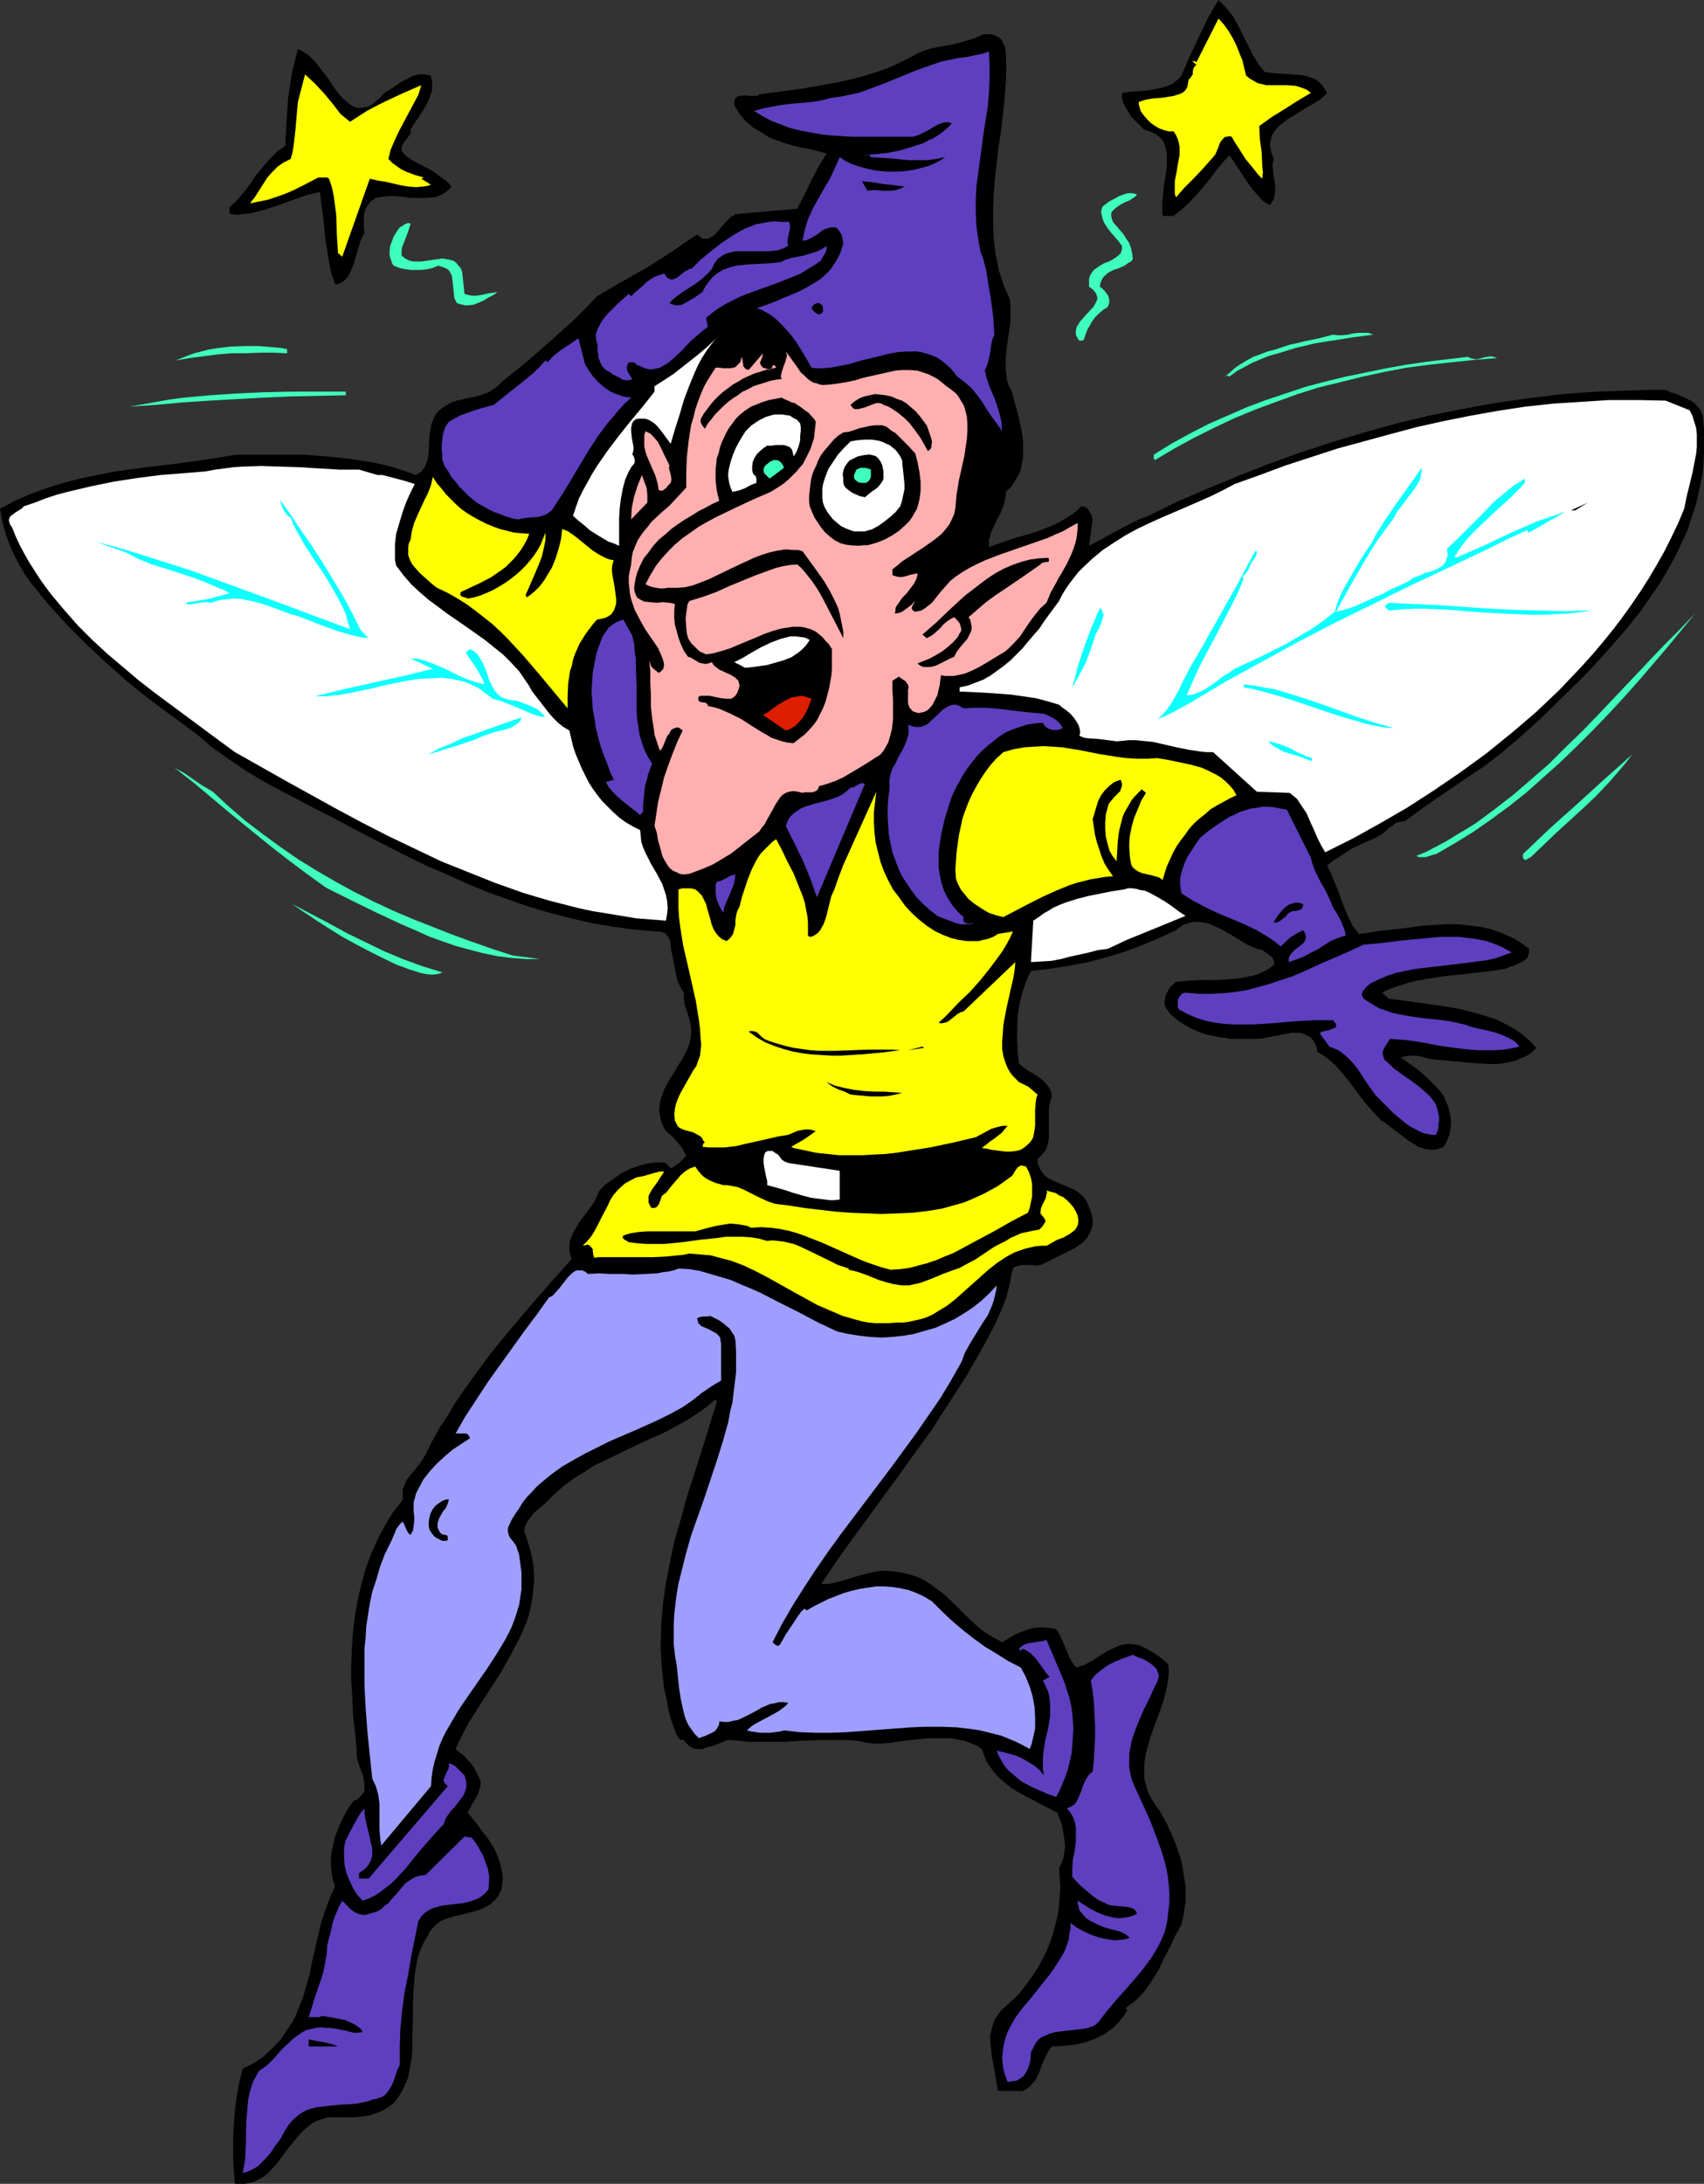 <?xml version="1.0" encoding="UTF-8" standalone="no"?>
<svg
   version="1.0"
   width="121.55mm"
   height="155.668mm"
   id="svg69"
   sodipodi:docname="Fairy - Dizzy.wmf"
   xmlns:inkscape="http://www.inkscape.org/namespaces/inkscape"
   xmlns:sodipodi="http://sodipodi.sourceforge.net/DTD/sodipodi-0.dtd"
   xmlns="http://www.w3.org/2000/svg"
   xmlns:svg="http://www.w3.org/2000/svg">
  <rect width="100%" height="100%" fill="#333333" stroke="none"/>
  <sodipodi:namedview
     id="namedview69"
     pagecolor="#ffffff"
     bordercolor="#000000"
     borderopacity="0.25"
     inkscape:showpageshadow="2"
     inkscape:pageopacity="0.0"
     inkscape:pagecheckerboard="0"
     inkscape:deskcolor="#d1d1d1"
     inkscape:document-units="mm" />
  <defs
     id="defs1">
    <pattern
       id="WMFhbasepattern"
       patternUnits="userSpaceOnUse"
       width="6"
       height="6"
       x="0"
       y="0" />
  </defs>
  <path
     style="fill:#000000;fill-opacity:1;fill-rule:evenodd;stroke:none"
     d="m 340.957,19.391 2.262,0.323 2.424,0.162 2.585,0.162 2.424,0.162 1.131,0.162 0.97,0.323 1.131,0.323 0.97,0.485 0.808,0.646 0.808,0.808 0.646,0.97 0.646,1.131 -0.97,0.97 -1.131,0.97 -1.293,0.808 -1.454,0.808 -2.909,1.778 -2.909,1.778 -1.293,0.97 -1.131,0.97 -0.97,1.131 -0.808,1.293 -0.162,0.646 -0.162,0.646 -0.162,0.646 v 0.808 l 0.162,0.808 0.162,0.97 0.323,0.808 0.323,0.97 -0.162,0.808 -0.162,0.808 0.162,1.616 0.162,1.616 0.323,1.454 0.162,1.616 -0.162,1.454 -0.162,0.808 -0.162,0.808 -0.485,0.646 -0.485,0.808 -0.97,-0.485 -0.97,-0.646 -1.454,-1.616 -1.454,-1.616 -1.131,-1.616 -1.293,-1.939 -1.131,-1.778 -1.293,-1.939 -1.293,-1.778 -1.778,1.939 -1.778,2.101 -1.616,2.262 -1.778,2.101 -1.778,2.101 -1.939,2.101 -2.101,1.939 -2.262,1.778 h -2.909 l -0.162,-1.454 v -1.616 l 0.162,-1.616 0.323,-3.555 0.323,-1.778 0.485,-3.555 v -1.616 -1.616 l -0.323,-1.454 -0.485,-1.454 -0.323,-0.646 -0.485,-0.485 -0.485,-0.485 -0.646,-0.485 -0.646,-0.485 -0.808,-0.323 -0.97,-0.323 -0.97,-0.323 -2.262,-2.262 -1.131,-1.131 -0.808,-1.293 -0.808,-1.293 -0.646,-1.293 -0.323,-1.293 v -1.293 l 2.101,-0.323 2.262,-0.162 2.262,-0.162 2.101,-0.323 2.101,-0.485 0.97,-0.323 0.97,-0.323 0.97,-0.485 0.808,-0.646 0.808,-0.646 0.646,-0.808 2.262,-5.171 2.424,-5.171 2.424,-5.009 1.454,-2.585 L 328.514,0 l 0.97,0.97 1.131,1.131 0.808,1.131 0.97,1.131 1.454,2.585 1.293,2.585 1.293,2.585 1.293,2.585 1.454,2.424 0.808,1.131 z"
     id="path1" />
  <path
     style="fill:#ffff00;fill-opacity:1;fill-rule:evenodd;stroke:none"
     d="m 335.947,20.36 0.97,0.808 1.131,0.646 1.131,0.646 0.97,0.162 1.131,0.323 h 1.131 2.262 2.262 l 2.262,0.162 1.131,0.323 0.97,0.323 1.131,0.485 0.97,0.808 -3.555,2.101 -3.555,2.262 -3.393,2.101 -3.393,2.424 0.162,3.555 0.485,3.555 0.162,3.555 0.162,1.778 -0.162,1.778 -1.131,-1.131 -1.131,-1.454 -2.262,-2.747 -1.939,-3.07 -0.97,-1.454 -0.808,-1.454 -0.646,-0.162 -0.646,0.162 h -0.485 l -0.323,0.323 -0.646,0.646 -0.485,0.808 -0.323,0.97 -0.485,1.131 -0.323,0.808 -0.646,0.808 -1.293,1.454 -1.293,1.454 -2.585,2.747 -2.585,2.585 -1.131,1.293 -1.131,1.293 -0.323,-0.97 v -1.293 -0.97 -1.131 l 0.485,-2.424 0.323,-2.101 0.485,-2.424 v -0.97 -1.293 l -0.162,-0.97 -0.323,-1.131 -0.485,-1.131 -0.646,-0.97 h -1.293 l -1.293,-0.323 -1.293,-0.485 -1.131,-0.646 -1.131,-0.808 -0.97,-0.97 -0.97,-1.131 -0.808,-1.131 -0.162,-0.646 -0.162,-0.485 -0.162,-0.646 V 27.47 l 0.97,-0.323 0.97,-0.323 2.101,-0.323 2.262,-0.162 2.101,-0.323 0.97,-0.162 0.97,-0.323 0.97,-0.323 0.646,-0.323 0.646,-0.646 0.485,-0.808 0.162,-0.97 0.162,-0.97 0.485,-0.485 0.323,-0.485 0.323,-0.485 v -0.646 l 0.162,-0.97 0.323,-0.485 0.485,-0.485 -1.131,-0.97 h 0.323 0.323 l 0.323,0.162 0.162,0.162 v 0 l 5.979,-11.796 1.454,1.616 1.293,1.778 1.131,1.939 0.97,1.939 0.808,2.101 0.808,1.939 0.485,2.101 z"
     id="path2" />
  <path
     style="fill:#000000;fill-opacity:1;fill-rule:evenodd;stroke:none"
     d="m 271.149,13.897 0.162,4.363 -0.162,4.363 -0.323,4.201 -0.485,4.363 -0.485,4.201 -0.646,4.201 -0.97,8.403 -0.323,4.201 -0.162,4.04 v 4.201 l 0.162,4.04 0.485,4.04 0.485,2.101 0.323,1.939 0.646,2.101 0.646,1.939 0.808,1.939 0.97,2.101 0.162,1.454 v 1.454 3.07 l -0.485,3.232 -0.485,3.393 -0.323,3.07 v 1.616 1.616 l 0.162,1.454 0.162,1.454 0.485,1.454 0.646,1.131 0.485,1.616 0.485,1.778 0.97,3.555 0.808,3.717 0.323,1.778 0.162,1.939 v 1.778 1.939 l -0.323,1.616 -0.323,1.778 -0.646,1.616 -0.97,1.454 -0.97,1.616 -1.454,1.293 v 0.97 l -0.162,1.131 -0.485,1.778 -0.808,1.939 -0.97,1.778 -0.808,1.778 -0.808,1.778 -0.162,0.97 -0.323,0.808 v 0.97 0.97 l 3.232,-1.131 3.232,-1.131 3.393,-0.97 3.232,-0.97 3.232,-1.293 1.616,-0.646 1.454,-0.808 1.454,-0.808 1.454,-0.97 1.293,-0.97 1.293,-1.293 0.808,0.162 0.485,0.162 0.485,0.485 0.323,0.485 0.646,1.131 0.323,1.131 -0.97,7.11 1.778,-0.97 1.939,-0.97 1.939,-1.131 2.101,-1.131 4.04,-2.101 2.101,-0.97 2.101,-0.808 7.918,-3.878 8.241,-3.555 8.241,-3.393 8.241,-3.232 8.564,-3.07 8.403,-2.747 8.564,-2.585 8.726,-2.424 8.726,-2.101 8.887,-1.778 8.887,-1.616 9.049,-1.293 9.211,-1.131 4.525,-0.323 4.525,-0.323 4.686,-0.162 4.686,-0.162 4.686,-0.162 h 4.686 l 1.293,0.646 1.616,0.485 1.454,0.646 1.454,0.646 1.454,0.808 1.131,0.97 0.485,0.646 0.485,0.646 0.323,0.808 0.323,0.808 0.323,3.232 v 3.393 3.07 l -0.162,3.232 -0.323,3.07 -0.646,3.07 -0.646,3.07 -0.808,2.909 -0.97,2.909 -0.97,2.909 -1.293,2.747 -1.293,2.909 -1.454,2.747 -1.454,2.585 -1.616,2.747 -1.778,2.585 -1.777,2.585 -1.778,2.585 -3.878,4.848 -4.201,4.848 -4.201,4.686 -4.363,4.525 -4.525,4.363 -4.363,4.363 -4.363,4.04 -4.04,3.555 -4.04,3.393 -4.201,3.232 -4.363,2.909 -8.564,5.817 -4.363,3.07 -4.201,3.07 -1.293,0.162 -1.131,0.323 -0.808,0.646 -0.97,0.646 -1.616,1.454 -0.97,0.646 -1.131,0.646 -3.393,1.454 -3.393,1.616 -3.07,2.101 -1.616,0.97 -1.616,1.293 1.131,2.262 0.97,2.424 0.97,2.262 0.808,2.424 0.97,2.424 0.97,2.262 1.131,2.262 0.808,0.97 0.808,1.131 2.747,-0.323 2.909,-0.485 5.979,-0.646 6.14,-0.808 2.909,-0.162 3.07,-0.162 h 3.07 l 2.909,0.323 2.909,0.323 2.909,0.646 2.747,0.97 2.585,1.131 1.293,0.646 1.293,0.808 1.131,0.808 1.293,0.97 v 0.646 0.485 l -0.162,0.485 -0.162,0.485 -0.323,0.485 -0.323,0.323 -0.97,0.646 -1.131,0.485 -0.97,0.485 -1.131,0.323 -0.97,0.485 -4.201,0.646 -8.564,0.97 -4.363,0.485 -4.201,0.646 -4.201,0.808 -2.101,0.646 -1.939,0.646 -1.939,0.646 -1.939,0.97 1.778,1.616 10.665,1.454 5.494,0.808 2.747,0.485 2.585,0.646 2.585,0.646 2.585,0.808 2.424,0.808 2.262,1.131 2.424,1.293 2.101,1.454 2.101,1.778 1.778,1.939 -1.293,1.293 -1.454,0.97 -1.616,0.646 -1.454,0.646 -1.616,0.323 -1.616,0.323 -1.616,0.162 h -1.778 l -3.393,-0.162 -3.555,-0.323 -3.555,-0.323 -3.555,-0.323 -1.293,-0.162 -1.131,-0.162 -2.585,-0.646 -1.131,-0.162 h -1.293 l -1.293,0.162 -1.293,0.323 2.262,1.616 2.262,1.616 2.262,1.939 2.101,2.101 0.97,0.97 0.97,1.131 0.808,1.131 0.485,1.293 0.646,1.293 0.323,1.454 0.323,1.293 0.162,1.616 -0.162,1.778 -0.323,1.616 -0.646,1.616 -0.808,1.616 -1.293,0.485 -1.131,0.323 h -1.131 l -1.293,-0.162 -0.97,-0.323 -1.131,-0.323 -0.97,-0.646 -1.131,-0.646 -1.939,-1.454 -2.101,-1.616 -1.939,-1.454 -0.97,-0.808 -0.97,-0.485 -2.262,-2.424 -2.101,-2.424 -1.939,-2.585 -1.939,-2.585 -1.939,-2.424 -1.939,-2.262 -1.293,-1.131 -1.131,-0.97 -1.131,-0.808 -1.454,-0.808 -0.162,-0.808 -0.162,-0.808 -0.323,-0.646 -0.323,-0.646 -0.808,-0.97 -0.808,-0.485 -0.97,-0.485 -1.131,-0.323 h -1.131 -1.293 l -2.424,0.485 -2.585,0.485 -2.424,0.485 -1.131,0.162 h -1.131 -3.232 -3.393 l -3.232,-0.485 -1.616,-0.323 -1.616,-0.323 -1.454,-0.485 -1.454,-0.646 -1.616,-0.646 -1.293,-0.808 -1.293,-0.808 -1.293,-0.97 -1.293,-1.131 -0.97,-1.293 -0.485,-0.808 -0.162,-0.808 v -0.646 l 0.162,-0.808 0.162,-0.808 0.323,-0.646 0.808,-1.454 1.616,-1.454 3.393,-0.323 3.393,-0.162 h 3.555 l 3.555,-0.162 3.393,-0.323 1.616,-0.323 1.616,-0.323 1.616,-0.485 1.454,-0.646 1.454,-0.808 1.293,-0.97 0.162,-0.808 -0.162,-0.485 -0.323,-0.646 -0.485,-0.485 -1.131,-0.808 -0.646,-0.485 -0.485,-0.323 -1.454,-0.323 -1.454,-0.646 -1.454,-0.646 -1.293,-0.808 -2.909,-1.778 -2.909,-1.616 -1.454,-0.646 -1.454,-0.646 -1.454,-0.323 -1.454,-0.162 h -1.454 l -1.454,0.485 -0.808,0.162 -0.808,0.485 -0.646,0.485 -0.808,0.646 -4.525,2.101 -4.686,1.939 -4.686,1.778 -4.848,1.454 -4.848,1.293 -5.009,0.97 -5.171,0.808 -5.332,0.646 -0.646,1.293 -0.646,1.454 -0.485,1.454 -0.485,1.454 -0.808,3.232 -0.485,3.07 -0.162,3.393 v 3.232 l 0.162,3.232 0.323,3.07 1.131,0.97 1.293,0.97 1.454,0.808 1.454,0.97 1.293,0.97 0.97,1.131 0.485,0.646 0.323,0.646 0.323,0.808 0.162,0.97 -0.323,0.97 -0.323,1.131 -0.162,1.131 v 1.131 2.262 1.131 1.293 2.262 l -0.162,0.97 -0.323,1.131 -0.323,0.97 -0.646,0.808 -0.808,0.97 -0.808,0.646 v 0.808 l 0.162,0.646 0.485,1.293 0.646,0.97 0.808,0.97 0.97,0.646 0.97,0.485 4.525,1.939 1.131,0.485 1.131,0.646 0.97,0.808 0.97,0.97 0.646,1.131 0.485,1.293 0.323,0.808 0.323,0.808 0.162,0.808 0.162,0.808 v 1.454 l -0.323,1.131 -0.485,1.131 -0.646,1.131 -0.808,0.97 -0.97,0.808 -1.131,0.808 -1.131,0.646 -2.585,1.293 -2.585,1.293 -2.424,1.131 -0.485,0.323 -0.485,0.162 -0.97,0.162 -2.101,-0.162 h -0.97 -1.131 l -1.131,0.323 -0.646,0.162 -0.485,0.485 -0.485,1.939 -0.323,1.939 -0.485,1.939 -0.485,1.939 -1.454,3.717 -1.616,3.555 -1.778,3.393 -1.939,3.555 -3.878,6.787 -4.686,7.272 -4.686,7.272 -5.009,6.948 -5.009,6.948 -10.18,13.897 -5.009,6.948 -4.686,6.948 h 1.454 l 1.293,-0.162 2.747,-0.646 2.585,-0.808 2.585,-0.808 2.747,-0.646 1.454,-0.323 1.293,-0.162 h 1.454 l 1.616,0.162 1.616,0.162 1.616,0.323 1.939,0.485 1.939,0.646 1.778,0.97 1.616,0.97 1.616,1.293 1.616,1.131 3.07,2.909 2.909,2.909 3.07,2.909 1.616,1.293 1.616,1.131 1.778,0.97 1.778,0.97 1.616,-0.97 1.616,-0.97 1.778,-0.808 1.778,-0.646 1.778,-0.485 1.939,-0.162 1.939,0.162 0.97,0.162 1.131,0.162 0.808,1.293 0.646,1.293 1.131,2.585 1.131,2.747 0.808,1.293 0.808,1.131 1.131,-0.323 1.131,-0.323 2.101,-1.131 1.939,-1.293 2.101,-1.293 2.101,-0.97 0.97,-0.485 1.131,-0.323 1.131,-0.162 h 1.293 l 1.131,0.162 1.293,0.323 1.939,0.97 1.939,1.131 1.778,1.293 0.97,0.808 0.808,0.808 0.162,1.293 v 1.131 l -0.323,2.585 -0.485,2.424 -0.646,2.424 -1.777,5.009 -1.778,4.848 -0.646,2.424 -0.646,2.424 -0.323,2.424 v 2.424 1.293 l 0.323,1.131 0.323,1.293 0.323,1.131 0.646,1.293 0.646,1.131 0.808,1.293 0.97,1.293 1.939,3.393 1.616,3.555 0.808,1.939 1.293,3.717 0.485,1.939 0.323,1.939 0.323,2.101 0.323,1.939 v 2.101 2.101 l -0.323,1.939 -0.323,2.101 -0.485,2.101 -1.616,2.909 -1.454,3.07 -1.616,3.07 -1.454,3.07 -1.778,2.909 -0.97,1.454 -0.97,1.293 -1.131,1.293 -1.131,1.131 -1.454,1.131 -1.454,1.131 0.485,0.485 -0.808,1.293 -0.97,1.293 -0.97,1.131 -1.131,1.131 -1.131,0.808 -1.131,0.808 -1.293,0.646 -1.293,0.646 -1.293,0.485 -1.293,0.485 -1.454,0.323 -1.454,0.323 -3.07,0.323 -3.07,0.162 -0.646,0.808 -0.485,0.808 -0.808,1.616 -0.808,1.778 -0.646,1.939 -0.808,1.616 -0.485,0.808 -0.646,0.646 -0.646,0.808 -0.646,0.485 -0.808,0.485 -0.97,0.323 v -0.162 h -6.14 v 0.162 l -0.485,-2.909 -0.485,-3.07 -0.646,-3.07 -0.323,-3.07 -0.162,-1.454 v -1.454 l 0.323,-1.454 0.323,-1.293 0.485,-1.454 0.808,-1.293 0.97,-1.293 1.293,-1.131 1.939,-1.778 1.939,-1.939 1.616,-2.101 1.616,-2.262 1.454,-2.262 1.293,-2.262 1.131,-2.262 0.97,-2.424 0.808,-2.424 0.646,-2.424 0.646,-2.585 0.323,-2.585 0.162,-2.424 0.162,-2.585 -0.162,-2.424 -0.162,-2.585 0.485,-0.808 0.323,-0.97 0.323,-0.808 0.162,-0.97 0.323,-1.939 -0.162,-1.939 -0.323,-1.939 -0.323,-1.939 -0.646,-1.939 -0.646,-1.616 -2.909,-1.454 -3.07,-1.616 -3.07,-1.616 -3.07,-1.778 -1.293,-0.97 -1.293,-1.131 -1.293,-1.131 -1.131,-1.293 -0.97,-1.293 -0.97,-1.454 -0.646,-1.616 -0.646,-1.778 -1.454,-0.97 -1.616,-0.646 -1.778,-0.646 -1.778,-0.323 -1.777,-0.323 h -1.778 -1.939 -1.939 l -3.717,0.323 -3.878,0.485 -3.717,0.485 -1.939,0.162 h -1.778 l -2.262,-0.323 -2.424,-0.485 -2.424,-0.162 h -2.424 -5.009 l -4.848,0.162 -4.848,0.323 h -5.009 -4.686 l -2.424,-0.323 -2.424,-0.162 h -0.646 l -0.808,0.323 -1.616,0.646 -1.778,0.646 -1.778,0.485 -0.808,0.323 h -0.808 -0.808 l -0.808,-0.162 -0.646,-0.323 -0.646,-0.485 -0.646,-0.646 -0.646,-0.808 h -0.485 l -0.485,-0.162 -0.323,-0.162 -0.323,-0.485 -0.162,-0.323 -0.323,-0.485 -0.323,-0.97 -0.97,-2.747 -0.808,-2.909 -0.485,-2.909 -0.646,-2.747 -0.323,-2.909 -0.323,-2.909 -0.162,-2.747 -0.162,-2.909 0.162,-2.909 v -2.747 l 0.485,-5.656 0.808,-5.656 1.131,-5.656 1.131,-5.494 1.616,-5.494 1.454,-5.494 1.778,-5.494 3.393,-10.665 1.616,-5.333 1.616,-5.171 -0.323,-0.646 -2.747,2.262 -2.747,1.939 -2.909,1.778 -2.909,1.616 -3.07,1.616 -3.07,1.293 -6.14,2.909 -5.979,2.909 -3.07,1.454 -2.747,1.778 -2.909,1.778 -2.585,1.939 -2.585,2.262 -2.424,2.424 -0.97,0.808 -1.131,0.97 -1.131,0.97 -0.808,1.131 -0.808,0.97 -0.485,1.131 -0.323,0.646 v 0.646 0.646 l 0.323,0.646 0.646,2.101 0.646,2.101 0.485,2.101 0.323,2.101 0.162,1.939 v 1.939 l -0.162,1.939 -0.162,1.939 -0.323,1.939 -0.323,1.778 -0.485,1.939 -0.646,1.778 -1.454,3.555 -1.778,3.393 -1.939,3.555 -1.939,3.393 -4.363,6.787 -2.101,3.232 -2.101,3.393 -1.778,3.393 -1.616,3.393 1.131,0.97 1.131,0.808 0.808,0.97 0.97,0.97 0.808,1.131 0.646,1.131 0.646,1.293 0.646,1.293 v 1.131 l -0.323,1.131 -0.323,1.131 -0.485,0.97 -1.293,2.101 -0.485,0.97 -0.646,1.131 1.939,2.262 1.778,2.424 1.778,2.262 1.616,2.585 0.646,1.293 0.485,1.293 0.485,1.293 0.323,1.454 0.323,1.293 0.162,1.454 -0.162,1.454 -0.162,1.616 -0.485,0.808 -0.323,0.808 -0.485,0.646 -0.485,0.646 -1.131,0.97 -1.293,0.808 -1.293,0.646 -1.454,0.485 -3.07,0.808 -2.909,0.646 -1.454,0.485 -1.454,0.485 -1.131,0.646 -1.131,0.97 -0.97,1.131 -0.485,0.646 -0.323,0.808 -0.97,1.616 -0.808,1.616 -0.646,1.616 -0.485,1.778 -0.323,1.939 -0.323,1.939 -0.323,4.04 -0.162,4.04 v 4.201 l -0.162,4.04 v 4.04 l -0.162,1.939 -0.323,1.778 -0.323,1.778 -0.323,1.778 -0.646,1.616 -0.646,1.454 -0.808,1.454 -0.97,1.454 -0.97,1.131 -1.293,0.97 -1.616,0.97 -1.616,0.646 -1.939,0.646 -2.262,0.323 -2.262,0.162 h -2.747 -1.454 -1.131 -1.293 l -1.131,0.323 -0.97,0.323 -0.97,0.323 -1.131,0.646 -0.808,0.646 -1.616,1.293 -1.454,1.616 -1.454,1.778 -1.454,1.778 -2.747,3.717 -1.454,1.616 -1.454,1.454 -0.97,0.646 -0.808,0.485 -0.97,0.485 -0.97,0.323 -1.131,0.323 -0.97,0.162 H 64.636 63.344 l -0.323,-3.878 -0.162,-4.04 v -4.04 l 0.162,-3.878 0.323,-4.04 0.485,-3.717 0.646,-3.717 0.97,-3.717 1.939,-0.97 1.777,-0.97 1.616,-1.131 1.454,-1.293 1.293,-1.293 1.293,-1.293 1.131,-1.293 0.97,-1.454 0.97,-1.454 0.97,-1.454 0.808,-1.616 0.646,-1.616 1.293,-3.07 0.97,-3.393 0.97,-3.393 0.646,-3.393 1.616,-6.948 0.808,-3.393 1.131,-3.393 1.131,-3.07 1.454,-3.232 -0.485,-1.454 -0.323,-1.454 -0.162,-1.454 -0.162,-1.616 v -1.454 l 0.162,-1.616 0.323,-1.454 0.323,-1.454 0.323,-1.454 0.646,-1.616 1.131,-2.747 1.454,-2.747 1.777,-2.585 0.646,-0.162 0.485,-0.323 0.808,-0.808 0.646,-0.646 0.323,-0.808 v -0.808 -0.97 l -0.162,-0.97 -0.162,-0.97 -1.454,-4.04 -0.162,-0.97 -0.162,-0.97 v -0.97 -0.808 l -0.485,-4.525 -0.485,-4.363 -0.162,-4.525 -0.323,-4.525 v -4.363 l 0.162,-4.525 0.323,-4.363 0.485,-4.363 0.808,-4.363 0.97,-4.201 1.131,-4.04 1.454,-4.04 1.778,-3.878 0.97,-1.939 0.97,-1.778 1.131,-1.939 1.131,-1.778 1.293,-1.616 1.293,-1.778 v -0.97 -0.97 -0.808 l 0.323,-0.808 0.323,-0.808 0.323,-0.808 0.97,-1.293 1.131,-1.293 1.131,-1.454 0.97,-1.293 0.97,-1.616 1.778,-3.555 1.939,-3.555 2.262,-3.393 2.101,-3.555 2.262,-3.232 2.424,-3.393 4.848,-6.625 5.332,-6.464 5.332,-6.302 5.494,-6.302 5.656,-6.302 -0.485,-1.293 -0.162,-1.293 v -1.131 l 0.162,-1.293 0.485,-1.131 0.485,-1.131 0.646,-1.131 0.646,-1.131 3.232,-4.363 0.808,-1.131 0.646,-1.131 0.485,-1.131 0.485,-1.131 1.778,-1.778 2.101,-1.454 2.101,-1.454 2.262,-1.131 2.262,-0.808 2.424,-0.646 1.131,-0.162 1.293,-0.162 h 1.293 l 1.293,0.162 1.293,1.454 1.131,-0.646 1.131,-0.808 1.939,-1.939 -1.131,-2.101 -1.293,-1.616 -1.454,-1.616 -0.808,-0.646 -0.808,-0.646 -0.646,-1.131 -0.485,-1.131 -0.323,-1.131 -0.162,-0.97 -0.162,-1.131 v -0.97 l 0.162,-0.97 0.162,-0.97 0.646,-1.939 0.808,-1.778 0.97,-1.778 1.131,-1.778 1.131,-1.939 1.131,-1.778 0.97,-1.778 0.808,-1.778 0.485,-1.939 0.162,-1.131 v -0.97 -0.97 l -0.162,-1.131 -0.323,-1.131 -0.323,-1.131 -0.485,-1.454 -0.485,-1.454 -0.162,-1.616 v -0.808 -0.646 l -0.646,-0.97 -0.485,-0.97 -0.485,-0.97 -0.323,-1.131 -0.485,-2.424 -0.485,-2.585 -0.162,-0.97 -0.323,-1.293 -0.162,-1.293 -0.162,-1.293 -0.485,-1.131 -0.323,-0.323 -0.323,-0.485 -0.485,-0.323 -0.646,-0.162 -0.646,-0.162 h -0.808 l -5.817,-0.485 -5.817,-0.808 -5.817,-0.97 -5.656,-1.293 -5.656,-1.454 -5.494,-1.616 -5.494,-1.939 -5.494,-1.939 -5.494,-2.262 -5.332,-2.424 -5.332,-2.262 -5.332,-2.585 -10.503,-5.333 -10.342,-5.494 -4.848,-2.424 -4.848,-2.585 -4.686,-2.424 -4.686,-2.585 -4.525,-2.747 -4.525,-3.07 -2.262,-1.616 -2.262,-1.616 -2.101,-1.939 -2.262,-1.778 -6.14,-4.525 -6.14,-4.525 -5.817,-4.686 -5.656,-5.009 -5.332,-5.009 -5.332,-5.333 -5.009,-5.494 L 8.241,156.905 6.625,154.643 5.332,152.38 4.04,149.957 2.909,147.533 1.939,144.947 1.131,142.523 0.485,139.776 0,137.029 l 3.717,-1.939 3.555,-1.616 3.878,-1.454 3.878,-1.293 3.878,-1.131 4.04,-0.97 4.201,-0.808 4.04,-0.808 8.241,-1.131 8.241,-0.97 8.08,-1.131 4.04,-0.646 4.04,-0.646 h 2.747 2.909 6.14 6.14 l 6.302,0.485 6.302,0.646 3.07,0.485 3.07,0.485 3.07,0.646 2.909,0.808 2.909,0.97 2.747,0.97 0.808,-0.485 0.646,-0.485 0.485,-0.646 0.485,-0.646 0.323,-0.808 0.323,-0.808 0.323,-1.616 0.162,-3.717 0.162,-1.939 0.323,-1.778 0.162,-0.97 0.646,-1.454 0.323,-0.808 0.97,-1.131 0.97,-0.808 1.293,-0.808 1.131,-0.646 1.454,-0.485 1.454,-0.323 2.909,-0.646 1.454,-0.323 1.454,-0.485 1.293,-0.485 1.293,-0.808 1.131,-0.808 1.131,-1.131 6.787,-5.494 6.464,-5.656 3.232,-2.909 3.232,-2.909 3.07,-3.07 2.909,-3.07 3.555,-2.101 3.393,-1.939 6.787,-3.878 6.625,-4.201 3.232,-2.262 3.393,-2.262 0.808,0.646 0.646,0.485 h 0.808 0.646 l 0.646,-0.323 0.646,-0.323 0.646,-0.485 0.485,-0.646 1.293,-1.454 1.131,-1.293 0.646,-0.646 0.646,-0.646 0.646,-0.323 0.646,-0.485 16.644,-1.454 1.939,-3.717 1.778,-3.717 1.939,-3.717 2.262,-3.717 -2.262,-0.646 -2.101,-0.485 -2.424,-0.485 -2.101,-0.485 -2.262,-0.646 -2.262,-0.808 -2.101,-0.808 -1.939,-1.293 -1.131,-0.646 -1.131,-0.646 -0.97,-0.808 -1.131,-0.97 -0.808,-0.97 -0.97,-1.131 -0.646,-1.131 -0.646,-1.131 V 27.47 l 0.162,-0.646 0.162,-0.323 0.323,-0.323 0.485,-0.323 h 0.485 l 1.131,-0.162 1.293,0.162 h 1.131 0.646 0.485 l 0.323,-0.323 0.323,-0.162 11.15,-1.454 5.494,-0.97 5.332,-0.97 2.747,-0.646 2.585,-0.646 2.585,-0.808 2.585,-0.808 2.585,-0.97 2.424,-1.131 2.585,-1.293 2.424,-1.293 1.939,-0.808 2.262,-0.646 4.363,-0.808 2.262,-0.485 2.262,-0.646 2.262,-0.646 1.939,-0.97 0.808,-0.162 h 0.646 1.131 l 0.97,0.323 0.97,0.485 0.808,0.646 0.485,1.131 0.485,0.97 z"
     id="path3" />
  <path
     style="fill:#000000;fill-opacity:1;fill-rule:evenodd;stroke:none"
     d="m 103.58,25.047 1.616,-0.97 1.454,-0.97 1.454,-0.97 1.454,-0.808 1.616,-0.808 1.616,-0.485 h 0.808 0.808 l 0.808,0.162 0.97,0.162 0.162,0.97 0.162,0.97 v 0.97 0.97 l -0.323,0.97 -0.323,0.97 -0.808,1.939 -1.131,1.778 -1.131,1.778 -1.131,1.616 -0.485,0.808 -0.485,0.808 v 0.485 0.485 l -0.485,0.808 -0.646,0.808 -0.646,0.808 -0.485,0.808 -0.162,0.808 v 0.485 l 0.162,0.485 0.323,0.323 0.485,0.646 1.616,1.131 1.454,0.808 3.393,1.778 1.616,0.97 1.454,1.131 1.616,1.131 0.646,0.646 0.646,0.808 -0.646,0.808 -0.808,0.646 -0.808,0.485 -0.808,0.485 -0.808,0.323 -0.97,0.162 -1.939,0.162 h -2.101 -2.101 l -2.101,-0.323 -1.939,-0.162 h -1.939 l -1.778,0.162 -0.808,0.162 -0.808,0.162 -0.646,0.485 -0.646,0.323 -0.485,0.646 -0.485,0.646 -0.485,0.808 -0.323,0.97 -0.162,1.131 v 1.293 1.454 l 0.162,1.616 -0.485,0.97 -0.485,0.97 -0.646,2.101 -0.646,2.262 -0.646,2.101 -0.808,2.101 -0.485,0.97 -0.485,0.646 -0.646,0.646 -0.808,0.646 -0.808,0.323 -0.97,0.162 -0.97,-2.909 -0.646,-3.07 -0.485,-3.07 -0.485,-3.07 -0.646,-6.464 -0.485,-3.07 -0.323,-3.232 -1.454,0.323 -1.454,0.323 -2.909,0.97 -5.817,2.101 -3.07,0.97 -2.909,0.808 -1.616,0.323 -1.616,0.162 -1.454,0.162 -1.616,-0.162 -0.323,-0.162 -0.162,-0.162 v -0.485 -0.646 -0.485 l 1.131,-0.97 0.97,-0.97 1.939,-2.262 1.616,-2.101 0.808,-1.293 0.808,-1.131 1.777,-2.101 1.777,-2.101 1.939,-1.939 1.131,-0.808 1.131,-0.808 0.323,-6.464 0.485,-6.625 0.485,-3.232 0.485,-3.232 0.808,-3.232 0.808,-3.232 0.808,0.323 0.808,0.485 0.808,0.485 0.646,0.485 1.454,1.454 1.293,1.616 2.585,3.393 1.131,1.778 1.293,1.778 1.293,1.454 1.293,1.131 0.646,0.485 0.808,0.485 0.646,0.323 0.808,0.162 h 0.646 l 0.808,-0.162 0.97,-0.162 0.808,-0.323 0.808,-0.646 0.97,-0.808 0.97,-0.808 z"
     id="path4" />
  <path
     style="fill:#5e3fbf;fill-opacity:1;fill-rule:evenodd;stroke:none"
     d="m 266.625,13.897 0.162,3.717 v 3.717 l -0.162,3.717 -0.323,3.717 -1.131,7.11 -0.485,3.717 -0.485,3.555 -0.485,3.555 -0.485,3.555 -0.162,3.555 v 3.555 l 0.162,3.393 0.485,3.555 0.646,3.555 0.646,1.616 0.485,1.778 0.485,2.101 0.323,2.262 0.808,4.686 0.646,4.848 0.162,2.424 0.162,2.585 -0.485,1.131 -0.323,1.293 -0.323,2.424 -0.485,2.262 -0.323,1.131 -0.646,1.293 0.485,2.101 0.646,1.939 0.808,1.939 0.808,1.939 0.646,1.939 0.646,2.101 0.485,2.101 v 1.131 l 0.162,1.293 -1.454,-2.101 -1.454,-1.939 -1.293,-1.939 -1.293,-2.101 -1.454,-1.939 -1.454,-1.778 -1.778,-1.454 -0.97,-0.808 -0.97,-0.646 -0.97,-1.293 -0.97,-1.131 -1.131,-0.97 -0.97,-0.808 -1.131,-0.808 -1.131,-0.485 -1.131,-0.485 -1.131,-0.323 -1.131,-0.323 -1.293,-0.162 h -1.293 -1.293 l -2.424,0.162 -2.585,0.485 -2.585,0.646 -5.332,1.293 -2.585,0.808 -2.585,0.485 -2.585,0.485 -2.424,0.162 h -1.293 l -1.293,-0.162 -1.293,-2.262 -1.454,-2.424 -1.616,-2.585 -1.778,-2.262 -1.939,-2.101 -0.97,-0.97 -1.131,-0.97 -1.131,-0.808 -1.131,-0.646 -1.131,-0.646 -1.293,-0.323 3.232,-1.131 1.778,-0.646 1.778,-0.808 3.555,-1.454 1.778,-0.808 1.778,-0.97 1.616,-0.97 1.616,-0.97 1.454,-1.293 1.293,-1.293 1.131,-1.616 0.97,-1.616 0.808,-1.778 0.646,-2.101 -0.162,-1.131 -0.323,-1.293 -0.323,-0.485 -0.323,-0.485 -0.323,-0.485 -0.646,-0.485 h -0.646 -0.646 l -1.131,0.323 -1.131,0.485 -0.97,0.808 -0.97,0.646 -1.131,0.646 -0.97,0.485 -0.646,0.162 h -0.646 l 0.323,-1.616 0.323,-1.454 0.485,-1.616 0.485,-1.454 1.293,-2.747 2.909,-5.171 1.616,-2.747 1.293,-2.747 0.646,-1.454 0.646,-1.454 1.454,0.97 1.616,0.808 1.777,0.646 1.778,0.485 1.939,0.485 1.939,0.323 1.939,0.162 h 1.939 1.939 l 1.778,-0.162 1.939,-0.323 1.939,-0.485 1.778,-0.485 1.616,-0.646 1.616,-0.808 1.454,-0.97 -2.424,0.485 -2.262,0.323 h -2.585 -2.585 l -5.009,-0.485 -5.171,-0.323 -0.162,-0.323 -0.162,-0.162 -0.646,-0.162 -0.162,0.162 h -0.97 l 3.232,-0.323 3.232,-0.323 3.393,-0.646 3.232,-0.97 1.454,-0.485 1.616,-0.485 1.454,-0.808 1.454,-0.646 1.293,-0.808 1.293,-0.97 1.131,-0.97 1.131,-1.131 -0.646,-0.323 h -0.646 -0.646 l -0.646,0.162 -1.293,0.485 -1.131,0.646 -1.293,0.808 -1.293,0.646 -1.293,0.646 -1.454,0.485 h -5.332 -5.494 -5.656 l -5.494,-0.323 -2.909,-0.323 -2.747,-0.485 -2.585,-0.485 -2.747,-0.646 -2.585,-0.97 -2.585,-0.97 -2.424,-1.293 -2.424,-1.454 1.131,-0.323 1.131,-0.323 2.424,-0.485 2.747,-0.485 2.585,-0.323 5.656,-0.485 2.747,-0.485 2.585,-0.646 2.424,-0.323 2.262,-0.485 2.424,-0.485 2.262,-0.808 4.363,-1.616 4.363,-1.778 4.363,-1.778 4.525,-1.616 2.262,-0.808 2.262,-0.485 2.424,-0.485 2.424,-0.323 3.07,-0.646 1.454,-0.323 z"
     id="path5" />
  <path
     style="fill:#ffff00;fill-opacity:1;fill-rule:evenodd;stroke:none"
     d="m 91.784,30.702 2.585,2.101 2.262,-1.454 2.262,-1.454 2.424,-1.293 2.585,-1.293 4.848,-2.262 4.848,-2.101 -0.808,2.585 -1.293,2.424 -2.585,4.848 -1.293,2.424 -1.131,2.424 -1.131,2.585 -0.323,1.293 -0.323,1.293 1.131,1.131 1.131,0.808 1.131,0.808 1.293,0.646 1.293,0.485 1.293,0.485 2.262,0.646 -0.646,0.323 2.585,1.616 -0.97,0.323 -1.131,0.162 -1.939,0.162 -2.101,-0.162 -1.939,-0.323 -2.101,-0.485 -2.101,-0.485 -2.101,-0.323 -2.101,-0.485 -7.433,21.007 -1.131,-0.97 -0.162,-2.585 L 90.814,63.182 90.652,58.011 90.329,55.426 90.006,53.002 89.521,50.578 88.713,48.154 88.39,47.993 88.229,47.831 h -0.808 -0.323 -1.293 l -4.363,2.262 -2.262,1.131 -2.262,0.97 -2.262,0.808 -2.424,0.808 -2.424,0.485 -2.424,0.485 1.293,-1.616 1.131,-1.778 2.262,-3.555 1.293,-1.454 1.454,-1.454 1.616,-1.131 0.97,-0.485 0.97,-0.485 0.485,-1.778 0.323,-1.939 0.485,-4.201 0.323,-3.878 0.162,-1.778 0.162,-1.778 1.939,-7.433 2.585,2.424 2.585,2.747 2.262,2.747 1.131,1.454 z"
     id="path6" />
  <path
     style="fill:#000000;fill-opacity:1;fill-rule:evenodd;stroke:none"
     d="m 243.841,50.255 -1.293,0.646 -1.131,0.323 -1.293,0.162 h -1.131 -1.131 l -1.293,-0.162 h -1.293 l -1.454,0.162 -1.454,-2.585 2.909,0.323 3.07,0.485 2.909,0.323 1.293,0.162 z"
     id="path7" />
  <path
     style="fill:#3fffbf;fill-opacity:1;fill-rule:evenodd;stroke:none"
     d="m 306.538,52.356 -0.323,0.485 -0.485,0.323 -0.485,0.323 -0.646,0.485 -1.293,0.485 -1.454,0.808 -1.131,0.808 -0.485,0.485 -0.485,0.485 -0.162,0.485 v 0.646 l 0.162,0.808 0.323,0.808 0.808,0.97 1.939,2.262 0.808,1.293 0.808,1.131 0.485,1.454 0.323,1.454 0.162,1.454 -0.485,0.646 -0.646,0.323 -1.131,0.808 -1.454,0.646 -1.454,0.485 -1.293,0.646 -0.646,0.485 -0.485,0.485 -0.485,0.485 -0.323,0.646 -0.323,0.808 -0.162,0.97 0.646,0.485 0.646,0.646 0.485,0.646 0.485,0.646 0.162,0.646 0.162,0.808 -0.162,0.808 -0.323,0.808 -1.293,0.808 -1.131,0.97 -0.97,0.97 -0.808,1.131 -0.646,1.131 -0.646,1.131 -0.485,1.293 -0.485,1.454 -0.646,0.162 h -0.323 l -0.323,-0.162 -0.162,-0.162 -0.323,-0.646 -0.323,-0.646 v -0.97 l 0.162,-0.97 0.485,-0.808 0.485,-0.808 1.454,-1.616 1.454,-1.616 0.646,-0.646 0.485,-0.808 0.323,-0.646 0.323,-0.808 -0.162,-0.808 -0.323,-0.808 -0.323,-0.323 -0.323,-0.485 -0.485,-0.323 -0.646,-0.485 v -1.454 -0.646 l 0.162,-0.646 0.323,-0.646 0.323,-0.485 0.485,-0.646 0.485,-0.323 1.131,-0.808 1.131,-0.646 1.293,-0.485 0.97,-0.485 0.97,-0.646 0.808,-0.646 0.485,-0.485 0.162,-0.646 0.162,-0.485 v -0.808 l -0.97,-1.293 -0.97,-1.131 -1.131,-1.293 -0.97,-1.293 -0.808,-1.293 -0.485,-1.293 -0.162,-0.808 -0.162,-0.646 0.162,-0.808 0.162,-0.646 0.97,-0.808 1.131,-0.808 1.293,-0.646 1.131,-0.646 1.293,-0.485 1.131,-0.323 h 1.131 l 0.646,0.162 z"
     id="path8" />
  <path
     style="fill:#5e3fbf;fill-opacity:1;fill-rule:evenodd;stroke:none"
     d="m 212.815,59.789 0.162,0.97 v 0.808 l -0.323,1.454 -0.323,1.616 v 0.808 l 0.162,0.808 -1.293,0.646 -1.293,0.485 -1.293,0.162 -1.454,0.162 h -2.909 -3.07 -1.616 -1.293 l -1.454,0.323 -1.131,0.323 -1.131,0.646 -1.131,0.808 -0.323,0.485 -0.485,0.646 -0.323,0.646 -0.323,0.808 -1.293,1.454 -1.454,1.293 -1.454,1.131 -3.232,2.101 -1.454,0.97 -1.454,1.131 -1.131,1.131 0.485,0.323 0.646,0.162 0.485,0.162 h 0.646 l 1.131,-0.162 1.131,-0.646 2.262,-1.293 1.131,-0.808 0.97,-0.646 0.808,-1.616 0.97,-1.293 0.97,-1.131 1.131,-0.97 1.293,-0.808 1.131,-0.485 1.454,-0.485 1.293,-0.323 1.454,-0.162 1.454,-0.162 3.07,-0.162 3.07,-0.162 2.909,-0.323 1.454,-0.646 1.616,-0.485 3.232,-0.646 1.616,-0.485 1.616,-0.485 1.454,-0.646 0.808,-0.485 0.646,-0.485 v 0.485 0.485 l -0.323,0.97 -0.323,0.485 -0.323,0.485 -0.485,0.97 -1.778,1.293 -1.939,1.131 -1.778,1.131 -1.939,0.808 -4.04,1.616 -4.04,1.454 -4.04,1.454 -2.101,0.808 -1.939,0.97 -1.939,0.97 -1.939,1.131 -1.778,1.293 -1.778,1.454 0.485,2.424 -1.131,0.808 -1.131,0.97 -2.424,2.101 -2.262,2.424 -2.424,2.262 -1.131,0.97 -1.293,0.808 -1.131,0.646 -1.454,0.323 -1.293,0.162 -1.293,-0.323 -0.808,-0.323 -0.646,-0.323 -0.808,-0.323 -0.646,-0.646 h -1.454 l -0.323,0.646 -0.162,0.485 v 0.646 l 0.162,0.646 0.646,1.131 0.646,0.97 -0.808,0.323 h -0.808 l -0.97,-0.162 -0.808,-0.485 -1.939,-0.97 -0.808,-0.646 -0.97,-0.485 -0.485,-0.485 -0.485,-0.485 -0.485,-0.97 -0.485,-1.131 -0.162,-1.131 -0.162,-1.293 v -0.646 -0.646 l -0.323,-1.131 -0.162,-1.293 0.162,-0.97 0.323,-0.808 0.808,-1.616 0.97,-1.454 1.131,-1.293 1.293,-1.293 1.293,-1.293 1.454,-1.293 1.454,-1.293 0.646,0.646 0.97,-0.97 2.101,-1.778 0.97,-0.97 1.131,-0.808 0.97,-0.646 1.293,-0.485 1.454,-0.485 0.485,0.646 0.323,0.485 0.646,0.323 0.323,0.162 h 0.485 l 0.485,-0.162 0.97,-0.485 1.778,-1.454 0.97,-0.485 0.485,-0.323 h 0.485 l 2.424,-2.424 2.747,-2.262 2.909,-2.262 2.909,-1.939 1.616,-0.97 1.454,-0.808 1.616,-0.646 1.616,-0.646 1.778,-0.323 1.616,-0.323 1.778,-0.162 1.778,0.162 z"
     id="path9" />
  <path
     style="fill:#3fffbf;fill-opacity:1;fill-rule:evenodd;stroke:none"
     d="m 110.69,60.273 -0.646,2.101 -0.808,2.101 -0.808,2.101 -0.162,0.97 v 1.293 l 0.97,0.808 0.97,0.485 1.131,0.323 h 1.131 1.131 l 1.131,-0.162 1.131,-0.162 1.131,-0.162 1.131,-0.162 1.131,-0.162 0.97,0.162 0.97,0.162 1.131,0.323 0.808,0.646 0.323,0.485 0.485,0.485 0.323,0.485 0.323,0.808 0.646,5.979 1.131,0.323 0.97,0.162 h 1.131 l 1.131,-0.162 2.262,-0.485 1.131,-0.162 1.131,-0.162 -1.131,0.808 -1.293,0.646 -1.293,0.808 -1.454,0.646 -1.293,0.485 -1.454,0.162 h -0.808 l -0.646,-0.162 -0.808,-0.162 -0.808,-0.323 -0.323,-0.646 -0.323,-0.646 -0.162,-1.616 -0.162,-1.616 -0.162,-1.454 -0.162,-1.293 -0.323,-0.646 -0.323,-0.646 -0.485,-0.485 -0.646,-0.323 -0.808,-0.323 -1.131,-0.323 -1.616,0.646 -1.454,0.323 -1.454,0.162 h -1.293 -1.454 l -1.454,-0.162 -1.616,-0.323 -1.616,-0.646 -0.485,-0.646 -0.162,-0.646 -0.485,-1.454 v -1.293 l 0.162,-1.293 0.485,-1.293 0.485,-1.293 0.808,-1.293 0.808,-1.131 0.646,-0.323 0.646,-0.485 0.808,-0.323 h 0.323 z"
     id="path10" />
  <path
     style="fill:#000000;fill-opacity:1;fill-rule:evenodd;stroke:none"
     d="m 221.864,82.735 v 1.293 l -0.485,0.485 -0.323,0.162 h -0.485 l -0.323,-0.162 -0.485,-0.323 -0.323,-0.323 -0.646,-0.808 0.162,-0.485 0.323,-0.323 0.323,-0.323 0.485,-0.162 0.485,-0.162 0.485,0.162 0.485,0.323 z"
     id="path11" />
  <path
     style="fill:#ffffff;fill-opacity:1;fill-rule:evenodd;stroke:none"
     d="m 194.394,89.683 -1.454,1.616 -1.293,1.616 -1.293,1.778 -1.131,1.778 -0.97,1.778 -0.808,1.778 -1.616,3.878 -1.454,3.878 -1.131,3.878 -1.293,4.04 -1.131,3.878 -1.293,-1.778 -1.454,-1.939 -0.808,-0.97 -0.808,-0.808 -0.97,-0.646 -0.97,-0.485 -0.808,-0.162 h -0.485 -1.131 l -0.646,0.162 -0.646,0.485 -0.323,0.485 -0.162,0.646 -0.162,0.646 v 0.808 l 0.162,1.778 0.323,1.778 0.162,0.808 v 0.808 l -0.162,0.646 -0.162,0.646 0.323,0.323 0.162,0.485 0.162,0.646 v 0.485 l -0.162,0.485 -0.808,0.97 -0.323,0.646 -0.323,0.485 -0.485,1.131 -0.485,1.131 -0.646,2.424 -0.485,2.585 -0.323,2.585 -0.162,2.747 v 7.433 l -1.454,-0.646 -1.454,-0.485 -1.616,-0.97 -1.616,-0.97 -1.778,-1.131 -1.454,-1.293 -1.616,-1.293 -1.454,-1.293 0.808,-2.424 0.808,-2.262 1.131,-2.262 2.424,-4.363 1.293,-2.101 2.909,-4.201 3.07,-4.04 3.232,-4.04 3.232,-3.878 3.07,-3.878 v -1.454 l 5.009,-3.232 2.262,-1.778 2.262,-1.778 2.262,-1.778 2.101,-1.778 2.101,-1.939 z"
     id="path12" />
  <path
     style="fill:#3fffbf;fill-opacity:1;fill-rule:evenodd;stroke:none"
     d="m 370.205,90.168 -5.009,0.646 -5.171,0.808 -5.171,0.808 -2.747,0.646 -2.747,0.646 -4.686,1.454 -2.424,0.646 -2.424,0.97 -2.262,0.97 -2.101,1.131 -2.101,1.131 -1.939,1.454 -0.485,-0.323 -0.646,0.323 1.293,-1.131 1.454,-1.293 1.454,-0.97 1.616,-0.97 1.778,-0.97 1.778,-0.646 2.101,-0.808 1.939,-0.485 3.878,-1.293 4.201,-0.97 3.878,-0.808 3.717,-0.97 1.293,0.162 h 1.293 l 1.454,-0.162 1.293,-0.323 1.454,-0.162 h 1.293 1.454 z"
     id="path13" />
  <path
     style="fill:#5e3fbf;fill-opacity:1;fill-rule:evenodd;stroke:none"
     d="m 157.713,98.086 0.97,1.616 1.131,1.616 1.454,1.616 1.454,1.293 1.616,1.131 1.778,0.808 1.939,0.646 0.97,0.162 1.131,0.162 -1.778,1.616 -1.616,1.778 -1.454,1.778 -1.454,1.616 -2.747,3.717 -2.424,3.717 -4.525,7.595 -2.262,3.717 -2.424,3.717 -0.485,0.808 -0.485,0.485 -0.646,0.485 -0.485,0.323 -1.131,0.485 -1.293,0.323 -2.585,0.162 -1.293,0.162 -1.454,0.323 -1.616,-0.323 -1.616,-0.485 -1.616,-0.646 -1.454,-0.485 -1.616,-0.808 -1.454,-0.808 -1.454,-0.808 -1.293,-0.97 -1.293,-1.131 -1.131,-1.131 -1.293,-1.293 -0.97,-1.293 -1.131,-1.293 -0.808,-1.454 -0.97,-1.454 -0.646,-1.616 v -1.454 l -0.162,-1.293 v -1.454 l 0.162,-1.293 0.162,-1.293 0.323,-1.293 0.485,-1.131 0.808,-1.131 2.909,-1.616 3.07,-1.131 3.07,-0.97 3.07,-0.808 1.778,-1.454 1.778,-1.454 3.717,-2.909 1.778,-1.454 1.778,-1.454 1.616,-1.616 1.454,-1.616 0.646,0.485 0.808,-0.97 0.97,-0.97 2.101,-1.616 2.262,-1.454 1.131,-0.808 0.97,-0.646 z"
     id="path14" />
  <path
     style="fill:#3fffbf;fill-opacity:1;fill-rule:evenodd;stroke:none"
     d="m 77.402,95.177 -3.555,-0.162 h -3.717 l -3.878,0.162 h -3.878 l -3.878,0.323 -3.717,0.485 -3.717,0.485 -3.717,0.646 1.616,-0.646 1.616,-0.646 1.777,-0.646 1.939,-0.485 1.778,-0.485 1.939,-0.323 3.878,-0.485 4.04,-0.162 h 3.878 l 3.878,0.323 1.939,0.162 1.777,0.323 z"
     id="path15" />
  <path
     style="fill:#ffafaf;fill-opacity:1;fill-rule:evenodd;stroke:none"
     d="m 221.864,103.742 2.101,-0.162 2.262,-0.323 2.101,-0.323 2.262,-0.485 2.101,-0.646 2.101,-0.485 4.363,-0.97 2.101,-0.485 1.939,-0.162 h 2.101 l 2.101,0.162 1.939,0.646 0.97,0.323 0.97,0.485 0.97,0.485 0.97,0.646 0.97,0.808 0.97,0.808 0.97,0.646 0.808,0.646 0.808,0.646 0.646,0.808 0.485,0.808 0.485,0.808 0.485,0.808 0.323,0.97 0.485,1.939 0.162,1.939 v 2.101 l -0.162,2.262 -0.323,2.101 -0.323,2.262 -0.97,4.363 -0.485,2.101 -0.323,1.939 -0.323,1.939 -0.162,1.778 -0.162,1.939 -0.323,1.616 -0.646,1.454 -0.646,1.293 -0.97,1.293 -0.97,1.131 -1.293,1.131 -1.293,0.97 -2.747,1.939 -1.293,0.808 -1.454,0.97 -2.747,1.778 -1.293,1.131 -1.293,0.97 v 1.616 l 0.97,0.323 0.808,0.162 h 0.808 l 0.808,-0.162 1.616,-0.485 0.808,-0.162 0.97,-0.162 -0.162,0.808 -0.162,0.646 -0.323,0.646 -0.323,0.646 -0.97,1.293 -1.131,1.454 -1.131,1.131 -0.97,1.454 -0.485,0.646 -0.323,0.646 v 0.646 l -0.162,0.808 0.97,-0.162 0.646,-0.162 0.808,-0.485 0.646,-0.485 1.293,-0.97 1.131,-1.131 -0.162,0.323 -0.323,0.485 -0.323,0.646 -0.162,0.485 0.162,0.323 0.162,0.323 0.646,0.323 0.808,-0.162 0.808,-0.162 0.808,-0.485 0.646,-0.485 1.454,-1.131 1.131,-1.454 1.293,-1.616 1.293,-1.454 1.293,-1.454 0.646,-0.485 0.808,-0.646 1.939,-1.293 1.939,-1.131 1.939,-0.97 2.101,-0.97 4.201,-1.616 4.201,-1.454 4.201,-1.454 4.201,-1.454 2.101,-0.97 1.939,-0.808 1.939,-1.131 2.101,-1.131 v 1.454 l -0.162,1.454 -0.162,1.293 -0.323,1.293 -0.485,1.454 -0.485,1.293 -1.293,2.747 -1.454,2.585 -0.808,1.293 -0.646,1.293 -1.454,2.585 -1.131,2.747 -1.616,1.454 -1.454,1.778 -1.454,1.939 -1.293,1.939 -1.293,1.939 -1.616,1.778 -1.616,1.616 -0.97,0.808 -1.131,0.646 -3.717,2.262 -1.939,1.131 -1.939,0.97 -1.939,0.808 -2.101,0.485 -0.97,0.162 h -1.131 -1.131 l -1.131,-0.162 -0.162,1.131 -0.162,1.454 -0.323,1.293 -0.323,1.454 -0.646,1.293 -0.646,1.293 -0.97,1.131 -0.646,0.485 -0.646,0.323 -0.808,0.162 -0.646,0.162 -0.646,-0.162 -0.485,-0.162 -0.485,-0.162 -0.323,-0.323 -0.646,-0.808 -0.323,-1.131 v -1.131 -1.131 -1.293 l 0.162,-0.646 -0.162,-0.646 -0.323,-0.485 -0.323,-0.485 -0.97,-0.646 -0.485,-0.323 -0.323,-0.323 v 0 l -1.778,1.131 v 2.585 l 0.162,2.747 v 2.585 2.585 l -0.323,2.585 -0.323,1.293 -0.323,1.131 -0.323,1.131 -0.646,1.131 -0.646,1.131 -0.808,0.97 -4.04,2.585 -4.04,2.424 -1.939,1.131 -2.101,0.97 -2.262,0.808 -2.262,0.646 v 0.323 l -0.162,0.323 -0.323,0.485 -0.646,0.323 -0.646,0.162 h -1.293 -0.646 l -0.646,0.162 -0.646,-0.162 -0.646,-0.162 -1.131,-0.162 -1.131,0.162 -0.97,0.323 -0.808,0.485 -0.646,0.646 -0.646,0.97 -0.646,0.97 -1.131,2.101 -1.293,2.262 -0.485,0.97 -0.808,0.97 -0.646,0.97 -0.808,0.646 -4.525,3.555 -2.262,1.778 -2.424,1.454 -2.424,1.454 -2.585,1.131 -2.585,0.97 -1.293,0.485 -1.454,0.162 -1.131,-0.162 -0.97,-0.485 -0.808,-0.323 -0.808,-0.646 -0.646,-0.808 -0.485,-0.808 -0.485,-0.808 -0.485,-0.97 -0.485,-1.939 -0.646,-2.101 -0.323,-2.101 -0.646,-1.939 0.485,-3.232 0.485,-3.232 0.808,-3.232 0.808,-3.393 1.131,-3.232 1.131,-3.07 1.293,-3.232 1.454,-3.07 -0.646,-0.485 -0.485,-0.323 h -0.485 l -0.485,0.162 -0.485,0.162 -0.485,0.323 -0.323,0.485 -0.162,0.485 -0.485,0.485 -0.323,0.646 -0.97,2.424 -0.323,0.485 -0.485,0.646 -0.485,-1.454 -0.485,-1.454 -0.485,-1.454 -0.162,-1.454 -0.485,-3.07 -0.323,-3.07 v -3.232 l -0.162,-3.232 v -3.07 l -0.323,-3.07 0.162,0.646 0.162,0.485 0.162,0.485 0.323,0.485 0.97,0.808 0.808,0.646 0.485,-0.323 0.323,-0.323 0.323,-0.323 0.162,-0.323 0.162,-0.97 -0.162,-0.808 -0.323,-0.97 -0.323,-0.808 -0.323,-0.808 -0.323,-0.485 v -0.323 l -1.778,-2.585 -1.778,-2.585 -1.454,-2.585 -1.454,-2.747 -0.485,-1.454 -0.485,-1.454 -0.323,-1.454 -0.162,-1.616 -0.162,-1.454 v -1.616 l 0.323,-1.616 0.323,-1.616 0.162,-1.778 0.323,-1.616 0.646,-1.616 0.646,-1.454 0.808,-1.293 0.97,-1.293 0.97,-1.131 0.97,-1.293 2.424,-2.262 2.424,-2.101 2.262,-2.424 2.262,-2.424 v -4.04 l 0.162,-4.201 0.485,-4.363 0.646,-4.201 0.646,-2.101 0.485,-2.101 0.646,-1.939 0.808,-2.101 0.808,-1.939 0.97,-1.778 1.131,-1.778 1.131,-1.778 h 0.97 l 0.97,0.162 h 0.97 0.97 l 0.97,-0.162 0.485,-0.162 0.323,-0.323 0.808,-0.808 0.323,-0.485 0.162,-0.808 v -0.323 l 0.162,0.323 0.162,0.485 v 0.646 l 0.162,0.485 v 0.485 l 0.323,0.485 0.485,0.485 h 0.323 l 0.323,0.162 3.878,-4.525 -0.162,0.808 -0.323,0.97 -0.162,0.323 -0.162,0.485 0.162,0.485 0.323,0.485 0.323,0.323 0.485,0.162 0.646,0.162 0.646,0.323 0.323,-0.323 0.323,-0.323 0.162,-0.323 v -0.162 l 0.162,-0.162 h 0.323 l 0.162,0.162 0.162,0.162 0.162,0.323 -2.909,0.646 -3.07,0.97 -1.454,0.646 -1.454,0.646 -1.293,0.808 -1.454,0.808 -1.293,0.97 -1.293,0.97 -1.131,0.97 -1.131,1.131 -1.131,1.293 -0.97,1.293 -0.97,1.293 -0.808,1.454 v 0.485 0.323 l 0.323,0.646 0.323,0.485 0.485,0.646 0.808,-1.454 0.97,-1.131 0.97,-1.293 1.131,-1.131 1.131,-1.131 1.293,-1.131 1.293,-0.97 1.293,-0.808 1.293,-0.97 1.454,-0.646 1.454,-0.808 1.454,-0.485 1.616,-0.485 1.454,-0.485 1.616,-0.323 1.454,-0.162 -0.162,-0.485 v -0.323 l 0.162,-0.97 0.323,-0.97 0.323,-0.97 0.323,-0.808 0.323,-1.131 0.162,-0.808 -0.162,-0.485 -0.162,-0.485 0.97,1.293 2.101,2.909 0.97,1.454 1.293,1.131 0.646,0.646 0.646,0.485 0.808,0.485 0.808,0.162 0.808,0.323 z"
     id="path16" />
  <path
     style="fill:#3fffbf;fill-opacity:1;fill-rule:evenodd;stroke:none"
     d="m 403.654,96.47 -6.14,0.485 -6.14,0.646 -5.979,0.646 -6.14,0.808 -5.979,1.131 -5.979,1.293 -5.817,1.454 -5.979,1.454 -5.656,1.778 -5.817,2.101 -5.656,2.101 -5.494,2.262 -5.494,2.585 -5.494,2.747 -5.332,2.909 -5.171,3.07 -0.323,-0.323 v -0.323 -0.808 l 4.686,-2.909 5.009,-2.747 5.009,-2.585 5.171,-2.262 5.171,-2.262 5.171,-1.939 5.332,-1.778 5.332,-1.778 5.494,-1.454 5.332,-1.293 5.494,-1.131 5.494,-1.131 5.494,-0.97 5.494,-0.808 5.494,-0.646 5.494,-0.646 0.646,0.323 0.485,0.162 1.131,0.162 0.97,-0.162 0.97,-0.323 0.97,-0.162 0.97,-0.162 0.808,0.162 0.485,0.162 z"
     id="path17" />
  <path
     style="fill:#3fffbf;fill-opacity:1;fill-rule:evenodd;stroke:none"
     d="m 93.238,105.519 v 0.97 l -7.595,0.162 -7.433,0.162 -7.433,0.323 -14.543,0.808 -7.11,0.485 -7.11,0.646 -7.11,0.485 3.717,-0.646 3.555,-0.646 3.717,-0.646 3.555,-0.485 7.272,-0.646 7.11,-0.485 7.272,-0.323 7.272,-0.162 h 7.433 z"
     id="path18" />
  <path
     style="fill:#000000;fill-opacity:1;fill-rule:evenodd;stroke:none"
     d="m 249.819,114.568 0.323,0.808 0.323,0.97 0.646,1.939 0.162,0.808 -0.162,0.97 v 0.323 l -0.162,0.485 -0.323,0.323 -0.485,0.323 -0.97,-1.778 -1.131,-1.939 -1.293,-1.778 -1.454,-1.939 -1.454,-1.454 -1.778,-1.454 -1.939,-1.293 -0.97,-0.485 -0.97,-0.323 -0.485,-0.323 -0.646,-0.162 h -0.646 l -0.646,0.162 -1.293,0.485 -1.131,0.485 -1.293,0.323 -0.485,0.162 h -0.485 -0.646 l -0.323,-0.162 -0.485,-0.485 -0.323,-0.485 1.131,-0.97 1.293,-0.808 1.293,-0.485 1.454,-0.323 1.454,-0.323 1.454,0.162 1.454,0.162 1.454,0.323 1.454,0.646 1.454,0.485 1.293,0.808 1.293,1.131 1.131,0.97 0.97,1.131 0.97,1.293 z"
     id="path19" />
  <path
     style="fill:#000000;fill-opacity:1;fill-rule:evenodd;stroke:none"
     d="m 214.269,108.589 0.646,0.485 0.808,0.485 1.454,1.131 0.808,0.485 0.646,0.808 0.808,0.808 0.485,0.808 -0.162,1.616 -0.162,1.454 -0.162,1.454 -0.485,1.454 -0.485,1.454 -0.646,1.293 -0.646,1.293 -0.646,1.293 -0.97,1.131 -0.808,0.97 -1.131,1.131 -0.97,0.97 -1.131,0.97 -1.131,0.808 -1.293,0.808 -1.293,0.808 -4.848,2.101 -4.848,2.262 -5.009,2.424 -2.424,1.293 -2.262,1.293 -2.262,1.616 -2.101,1.454 -2.101,1.778 -1.778,1.778 -1.778,1.939 -1.616,2.101 -1.454,2.424 -1.293,2.424 0.97,0.485 0.97,0.323 0.97,0.162 0.97,0.162 h 1.131 l 0.97,-0.162 h 2.585 l 2.101,-0.162 2.101,-0.485 2.101,-0.808 2.101,-0.808 4.04,-1.939 4.04,-1.939 4.201,-1.939 2.101,-0.808 2.101,-0.646 2.101,-0.485 2.262,-0.323 2.262,0.162 h 1.131 l 1.131,0.323 3.878,5.332 1.939,2.747 1.616,2.747 1.454,2.909 0.646,1.454 0.485,1.616 0.323,1.616 0.323,1.616 0.323,1.616 v 1.778 l -5.332,-10.342 -1.454,-2.585 -1.616,-2.424 -1.939,-2.424 -0.97,-1.131 -1.131,-0.97 -1.939,0.162 -1.939,0.323 -1.939,0.485 -1.778,0.646 -3.555,1.293 -3.555,1.454 -3.555,1.454 -3.555,1.616 -3.555,1.293 -3.717,1.131 -0.485,0.97 -0.162,1.131 -0.162,1.131 -0.162,1.454 0.162,2.747 0.162,1.293 0.323,1.293 0.808,1.293 1.293,1.293 0.646,0.646 0.646,0.485 0.808,0.323 0.646,0.323 2.101,-0.323 2.262,-0.646 2.101,-0.646 2.262,-0.97 4.686,-1.939 2.262,-0.97 2.262,-0.808 2.262,-0.646 2.101,-0.323 1.131,-0.162 h 1.131 0.97 l 0.97,0.162 1.131,0.323 0.97,0.323 0.97,0.485 0.808,0.646 0.97,0.808 0.808,0.97 0.97,0.97 0.808,1.293 v 3.555 1.939 l -0.162,1.778 -0.323,1.778 -0.323,1.778 -0.485,1.778 -0.485,1.778 -0.646,1.616 -0.808,1.616 -0.808,1.616 -0.97,1.293 -1.293,1.454 -1.131,1.131 -1.454,1.131 -1.454,1.131 -1.616,-0.162 -1.454,-0.323 -1.454,-0.485 -1.454,-0.485 -1.293,-0.808 -1.454,-0.808 -2.585,-1.616 -2.747,-1.778 -2.909,-1.454 -2.909,-1.293 -1.616,-0.485 -1.616,-0.323 v -0.323 l -0.162,-0.162 -0.323,-0.323 -0.646,-0.162 h -0.485 l -0.485,-0.162 -0.323,-0.162 v -0.162 l -0.162,-0.323 v -0.323 l 0.162,-0.485 0.646,-0.162 h 0.646 1.616 l 1.454,0.323 1.616,0.323 1.454,0.162 h 0.646 0.646 l 0.485,-0.323 0.485,-0.323 0.485,-0.646 0.323,-0.646 0.323,-0.97 0.162,-0.646 -0.162,-0.646 -0.162,-0.646 -0.485,-0.485 -0.323,-0.323 -1.293,-0.808 -1.454,-0.646 -0.646,-0.323 -0.808,-0.323 -1.293,-0.97 -0.485,-0.485 -0.323,-0.646 -0.485,0.162 -0.485,0.162 -0.808,0.162 -0.808,-0.162 -0.808,-0.162 -0.808,-0.485 -0.808,-0.485 -0.808,-0.485 -0.646,-0.162 -1.131,-1.616 -0.808,-1.778 -0.646,-1.778 -0.485,-1.778 -0.485,-1.778 -0.162,-1.778 v -1.939 l 0.162,-1.778 -0.646,-0.162 -0.808,-0.162 -1.778,-0.162 -1.616,0.162 -1.778,-0.162 -1.616,-0.162 -0.646,-0.323 -0.646,-0.323 -0.646,-0.485 -0.323,-0.646 -0.323,-0.808 -0.162,-1.131 0.323,-2.101 0.485,-1.939 0.808,-1.939 0.97,-1.939 1.293,-1.616 1.293,-1.778 1.454,-1.616 1.777,-1.454 1.616,-1.454 1.778,-1.293 1.939,-1.293 1.939,-1.131 1.778,-1.131 1.939,-0.97 1.778,-0.97 1.778,-0.808 -0.323,-1.293 -0.323,-1.454 -0.162,-1.293 -0.162,-1.454 v -1.454 -1.454 l 0.162,-1.454 0.162,-1.616 0.485,-1.293 0.323,-1.454 0.485,-1.454 1.293,-2.747 0.646,-1.131 0.97,-1.293 0.808,-1.131 1.293,-1.293 1.454,-1.131 1.454,-0.97 1.616,-0.646 1.616,-0.646 1.616,-0.485 3.393,-0.646 0.97,0.485 0.808,0.323 0.97,0.485 z"
     id="path20" />
  <path
     style="fill:#ffffff;fill-opacity:1;fill-rule:evenodd;stroke:none"
     d="m 455.525,110.528 0.808,1.616 0.485,1.616 0.485,1.616 0.162,1.616 v 1.778 1.616 l -0.162,1.778 -0.323,1.616 -0.646,3.393 -0.808,3.393 -0.808,3.232 -0.646,3.232 -1.616,3.878 -1.778,3.717 -1.939,3.878 -2.101,3.717 -2.101,3.555 -2.262,3.555 -2.424,3.555 -2.424,3.393 -2.585,3.393 -2.747,3.393 -2.747,3.232 -2.909,3.232 -3.07,3.232 -2.909,3.07 -3.232,3.07 -3.07,2.909 -3.393,2.909 -3.232,2.747 -3.393,2.747 -3.393,2.747 -3.555,2.585 -3.555,2.585 -7.11,4.848 -7.272,4.686 -7.272,4.201 -7.272,4.04 -7.433,3.717 -1.131,-1.939 -0.97,-1.939 -0.97,-2.262 -0.97,-2.101 -0.97,-2.262 -1.293,-1.939 -0.646,-0.97 -0.646,-0.97 -0.97,-0.808 -0.97,-0.808 -8.887,-0.323 -11.796,-10.665 h -1.777 l -1.616,-0.162 -3.232,-0.485 -3.232,-0.646 -6.302,-1.454 -3.232,-0.323 -1.616,-0.162 h -1.616 l -1.616,0.162 -1.778,0.162 -1.131,-0.162 -1.293,-0.162 -2.585,-0.323 -2.585,-0.162 -1.131,-0.162 -1.293,-0.485 0.162,-0.646 v -0.808 l -0.162,-0.646 -0.162,-0.646 -0.646,-1.131 -0.646,-0.97 -0.97,-1.131 -0.97,-0.808 -1.131,-0.808 -0.97,-0.808 -3.232,-0.97 -3.07,-0.808 -3.393,-0.485 -3.393,-0.485 -6.787,-0.485 -6.948,-0.323 v -1.131 l 2.262,-0.485 2.101,-0.808 2.101,-0.808 1.939,-1.131 1.778,-1.293 1.778,-1.293 1.778,-1.454 1.616,-1.616 1.616,-1.616 1.454,-1.778 3.07,-3.555 1.293,-1.939 1.293,-1.778 2.747,-3.717 0.808,-1.616 0.97,-1.616 1.131,-1.616 1.131,-1.454 1.131,-1.454 1.293,-1.293 2.585,-2.424 2.747,-2.262 2.909,-1.939 3.07,-1.939 3.232,-1.778 3.393,-1.616 3.232,-1.454 6.787,-2.909 6.625,-2.909 3.232,-1.616 3.07,-1.616 6.787,-2.424 6.948,-2.585 6.948,-2.262 6.948,-2.262 7.11,-1.939 7.11,-1.939 7.272,-1.939 7.272,-1.616 7.272,-1.454 7.272,-1.293 7.433,-1.131 7.433,-0.808 7.595,-0.485 7.595,-0.485 h 7.595 l 7.595,0.162 z"
     id="path21" />
  <path
     style="fill:#ffffff;fill-opacity:1;fill-rule:evenodd;stroke:none"
     d="m 215.724,114.083 0.162,0.97 v 1.131 l -0.162,1.293 v 1.131 l -0.323,1.293 -0.323,0.97 -0.485,1.131 -0.646,0.97 -0.162,-0.808 -0.162,-0.646 -0.162,-0.485 -0.323,-0.323 -0.323,-0.323 -0.485,-0.162 -0.97,-0.323 h -0.97 -1.293 l -1.131,0.162 h -1.131 l -0.97,0.646 -0.97,0.808 -0.808,0.808 -0.646,0.97 -0.485,1.131 -0.162,1.131 v 1.131 l 0.162,0.646 0.323,0.646 0.323,0.162 0.162,0.162 0.162,0.646 v 0.323 0.808 l -1.616,0.646 -1.454,0.808 -1.778,0.646 -1.616,0.323 -0.485,-1.131 -0.323,-0.97 -0.162,-0.97 -0.162,-0.97 v -0.97 l 0.162,-1.131 0.485,-1.939 0.646,-1.939 0.808,-1.939 0.97,-1.778 0.97,-1.616 0.646,-0.97 0.808,-0.808 0.808,-0.808 0.97,-0.646 0.97,-0.646 0.97,-0.485 0.97,-0.485 1.131,-0.323 1.131,-0.323 h 0.97 1.131 l 0.97,0.162 1.131,0.162 0.97,0.646 0.97,0.485 z"
     id="path22" />
  <path
     style="fill:#000000;fill-opacity:1;fill-rule:evenodd;stroke:none"
     d="m 246.749,122.163 0.646,2.424 0.485,2.585 0.323,2.585 v 2.424 l -0.162,1.293 -0.162,1.131 -0.323,1.293 -0.323,1.131 -0.646,1.131 -0.646,1.131 -0.808,1.131 -0.97,0.97 -1.778,1.616 -1.939,1.293 -2.101,1.131 -2.101,0.808 -2.262,0.646 h -1.131 l -1.293,0.162 -2.424,-0.162 -1.131,-0.162 -1.293,-0.323 -1.616,-0.808 -1.293,-0.97 -1.293,-1.131 -0.97,-1.131 -0.97,-1.454 -0.97,-1.454 -0.646,-1.454 -0.646,-1.616 -0.162,-1.293 v -1.454 l 0.162,-1.454 0.162,-1.454 0.162,-1.293 0.323,-1.454 0.485,-1.293 0.646,-1.293 0.485,-1.293 0.646,-1.293 0.808,-1.131 0.97,-1.131 0.97,-1.131 0.97,-1.131 1.131,-0.97 1.293,-0.808 1.454,-0.162 1.454,-0.485 1.454,-0.485 1.454,-0.323 1.454,-0.323 1.454,-0.162 h 1.616 l 0.646,0.162 0.808,0.323 1.131,0.97 1.131,0.646 1.778,1.778 1.778,1.778 z"
     id="path23" />
  <path
     style="fill:#ffafaf;fill-opacity:1;fill-rule:evenodd;stroke:none"
     d="m 180.497,125.395 -0.162,0.646 0.162,0.646 0.323,1.131 0.162,0.97 v 0.646 l -0.162,0.646 -0.646,0.646 -0.646,0.808 -0.485,0.323 -0.323,0.323 h -0.646 l -0.485,-0.162 -0.162,-0.97 -0.162,-0.97 -0.646,-2.101 -1.616,-3.717 -0.808,-1.939 -0.485,-1.939 v -1.131 -0.97 -1.131 l 0.323,-0.97 1.293,0.646 0.97,0.97 0.97,1.131 0.646,1.131 1.293,2.747 z"
     id="path24" />
  <path
     style="fill:#ffffff;fill-opacity:1;fill-rule:evenodd;stroke:none"
     d="m 243.194,123.94 0.162,1.778 0.162,1.454 0.323,3.232 v 1.454 l -0.323,1.454 -0.323,1.616 -0.485,1.454 -1.293,1.616 -1.454,1.293 -1.616,1.293 -1.616,1.131 -1.778,0.97 -0.808,0.162 -0.97,0.323 h -0.97 -0.97 -0.97 l -0.97,-0.323 -1.293,-0.485 -1.293,-0.646 -0.97,-0.808 -1.131,-0.97 -0.808,-0.97 -0.808,-1.131 -0.646,-1.131 -0.485,-1.293 -0.162,-1.293 v -1.131 -1.293 l 0.162,-1.131 0.323,-1.131 0.323,-0.97 0.808,-2.101 1.293,-1.939 1.293,-1.939 1.616,-1.778 1.777,-1.778 1.778,-0.323 1.939,-0.162 h 2.101 l 1.939,0.323 0.97,0.323 0.97,0.485 0.808,0.323 0.808,0.646 0.808,0.646 0.646,0.808 0.646,0.97 z"
     id="path25" />
  <path
     style="fill:#000000;fill-opacity:1;fill-rule:evenodd;stroke:none"
     d="m 238.185,127.011 v 0.808 0.485 0.646 l -0.162,0.485 -0.646,0.97 -0.646,0.808 -0.808,0.646 -0.97,0.646 -1.777,1.454 -1.454,-0.323 -1.454,-0.646 -0.646,-0.323 -0.646,-0.485 -0.646,-0.485 -0.646,-0.646 -0.323,-0.97 v -1.131 l -0.162,-1.131 0.162,-0.97 0.323,-0.97 0.646,-0.97 0.646,-0.808 0.97,-0.485 1.293,-0.646 1.454,-0.323 1.293,-0.162 h 0.646 l 0.646,0.162 0.646,0.162 0.485,0.323 0.485,0.485 0.323,0.485 0.323,0.485 0.323,0.808 0.162,0.808 z"
     id="path26" />
  <path
     style="fill:#3fffbf;fill-opacity:1;fill-rule:evenodd;stroke:none"
     d="m 211.361,126.041 -3.878,2.909 -0.323,-0.323 -0.323,-0.323 -0.808,-0.808 -0.162,-0.485 v -0.485 l 0.162,-0.646 0.323,-0.485 0.808,-0.646 0.646,-0.485 0.808,-0.323 h 0.646 l 0.646,0.162 0.646,0.485 0.485,0.646 z"
     id="path27" />
  <path
     style="fill:#ffffff;fill-opacity:1;fill-rule:evenodd;stroke:none"
     d="m 101.802,127.98 h 1.293 l 1.293,0.323 2.424,0.646 2.424,0.646 2.585,0.808 -1.293,2.585 -1.131,2.585 -0.97,2.747 -0.808,2.747 -0.808,2.747 -0.323,2.747 v 1.454 1.454 1.454 l 0.323,1.454 1.939,2.585 2.101,2.424 2.262,2.101 2.424,2.101 2.424,1.778 2.585,1.939 5.171,3.555 5.009,3.555 2.424,1.939 2.424,1.939 2.262,2.262 2.101,2.262 1.778,2.585 0.97,1.454 0.808,1.454 2.262,2.909 2.262,2.909 1.131,1.293 1.293,1.293 1.454,1.131 1.616,0.97 0.485,2.101 0.485,2.101 0.646,1.939 0.808,1.939 0.808,1.939 0.97,1.939 0.97,1.939 1.131,1.778 1.293,1.778 1.293,1.616 1.454,1.454 1.454,1.454 1.616,1.454 1.778,1.293 1.939,1.131 1.939,0.97 0.162,1.616 0.162,1.616 0.485,1.454 0.646,1.454 1.454,2.909 1.616,2.747 1.454,2.747 0.485,1.454 0.485,1.454 0.323,1.616 0.162,1.778 -0.162,1.778 -0.323,1.778 -4.04,-0.323 -4.04,-0.323 -3.878,-0.646 -3.878,-0.646 -4.04,-0.646 -3.717,-0.808 -7.595,-1.939 -3.878,-1.131 -3.717,-1.131 -7.272,-2.585 -7.272,-2.909 -7.272,-2.909 -7.11,-3.393 -7.11,-3.393 -6.948,-3.555 -6.948,-3.717 -13.735,-7.595 -13.735,-7.756 -4.201,-3.07 -4.363,-3.232 -8.726,-6.464 -4.363,-3.232 -4.363,-3.393 -4.201,-3.555 -4.201,-3.555 -4.04,-3.717 -3.878,-3.878 -3.555,-4.04 -3.393,-4.04 -1.616,-2.101 -1.616,-2.262 -1.454,-2.262 -1.454,-2.262 -1.293,-2.262 -1.293,-2.424 -1.131,-2.424 -0.97,-2.424 -0.485,-0.646 -0.162,-0.485 -0.162,-0.485 v -0.485 l 0.162,-0.485 0.162,-0.323 0.646,-0.485 0.646,-0.485 1.777,-1.131 0.646,-0.646 2.909,-0.97 2.909,-1.131 2.909,-0.97 3.07,-0.808 6.14,-1.454 6.302,-1.293 6.302,-0.97 6.302,-0.808 6.14,-0.485 5.979,-0.485 2.585,-0.485 2.424,-0.323 2.424,-0.323 2.585,-0.162 5.009,-0.162 5.171,0.162 5.171,0.162 5.171,0.323 5.494,0.323 h 5.332 z"
     id="path28" />
  <path
     style="fill:#3fffbf;fill-opacity:1;fill-rule:evenodd;stroke:none"
     d="m 234.791,126.526 v 1.293 0.646 l -0.162,0.485 -0.323,0.485 -0.323,0.323 -0.485,0.323 h -0.808 -0.646 l -0.646,-0.162 -0.646,-0.485 -0.485,-0.485 v -0.97 l 0.323,-0.808 0.323,-0.646 0.646,-0.323 0.646,-0.162 h 0.808 l 0.97,0.162 z"
     id="path29" />
  <path
     style="fill:#0fffff;fill-opacity:1;fill-rule:evenodd;stroke:none"
     d="m 375.86,139.453 -2.262,3.07 -2.262,3.07 -1.939,3.07 -1.939,3.232 -3.717,6.464 -3.555,6.464 2.585,-0.646 2.424,-0.808 2.585,-1.131 2.424,-1.131 2.585,-1.131 2.424,-1.293 2.585,-1.131 2.262,-1.131 0.808,-0.646 0.808,-0.323 1.616,-0.646 0.97,-0.485 0.97,-0.162 1.778,-0.646 0.646,-0.323 0.808,-0.485 0.646,-0.485 0.485,-0.646 0.323,-0.808 0.323,-0.808 v -0.97 l -0.162,-1.131 2.585,-2.424 2.585,-2.585 5.009,-5.009 2.424,-2.585 2.747,-2.262 2.747,-2.262 1.454,-0.808 1.454,-0.97 v 1.131 l -0.97,1.131 -1.131,1.131 -2.262,2.262 -2.585,2.262 -2.585,2.424 -2.585,2.424 -2.585,2.585 -1.131,1.293 -1.131,1.454 -0.97,1.454 -0.97,1.454 0.323,0.323 3.717,-1.616 3.717,-1.616 7.11,-3.393 3.717,-1.616 3.717,-1.616 3.878,-1.293 3.717,-1.293 -0.808,0.485 -1.131,0.646 -1.293,0.808 -1.293,0.646 -2.747,1.616 -1.454,0.808 -1.131,0.646 -0.485,-0.646 -5.332,2.424 -5.171,2.585 -10.18,4.848 -10.342,4.848 -10.18,5.009 -10.18,5.009 -10.019,5.171 -10.019,5.494 -10.019,5.494 -4.363,2.585 -4.525,2.747 -4.686,2.585 -2.262,1.131 -2.424,0.97 0.808,-0.646 0.808,-0.808 0.808,-0.97 0.97,-1.293 0.808,-1.293 0.808,-1.454 0.808,-1.454 0.646,-1.454 2.424,-4.686 2.585,-4.363 5.009,-8.888 5.009,-8.888 2.424,-4.525 2.424,-4.525 0.323,-0.162 v 0 l 0.162,0.323 v 0.162 l -0.162,0.808 -0.323,0.646 -0.485,0.646 -0.485,0.646 -0.646,1.454 -0.162,0.485 -0.485,0.646 -0.485,0.646 -0.646,0.485 0.323,0.646 -1.616,3.878 -1.939,3.878 -4.04,7.756 -4.201,7.918 -1.778,3.878 -1.778,4.04 h 0.808 l 0.808,-0.162 1.778,-0.646 1.616,-0.808 1.454,-0.97 1.616,-1.131 1.616,-1.293 1.616,-0.97 1.616,-1.131 6.948,-3.232 3.555,-1.778 3.555,-1.778 3.232,-1.939 3.393,-1.939 3.232,-2.262 3.07,-2.424 0.646,-2.262 0.97,-2.424 1.293,-2.424 1.293,-2.262 2.747,-4.686 1.454,-2.262 1.454,-2.101 1.454,-2.747 1.616,-2.585 1.616,-2.424 1.778,-2.585 3.555,-5.009 3.555,-5.009 v 0.97 l -0.162,0.808 -0.162,0.97 -0.323,0.808 -0.97,1.616 -1.131,1.616 -1.293,1.616 -1.293,1.778 -1.293,1.616 z"
     id="path30" />
  <path
     style="fill:#ffafaf;fill-opacity:1;fill-rule:evenodd;stroke:none"
     d="m 174.518,135.413 -4.363,4.525 0.162,-3.07 0.646,-3.07 0.97,-3.07 1.131,-2.747 0.646,1.778 0.646,1.778 0.162,1.778 z"
     id="path31" />
  <path
     style="fill:#ffff00;fill-opacity:1;fill-rule:evenodd;stroke:none"
     d="m 142.685,143.816 -0.646,1.616 -0.808,1.454 -0.808,1.293 -0.97,1.293 -0.97,1.131 -0.97,0.97 -1.131,1.131 -1.293,0.97 -2.585,1.778 -2.747,1.454 -2.747,1.293 -2.747,1.293 -0.162,0.485 v 0.323 l 0.323,0.323 0.162,0.162 0.808,0.162 0.485,0.162 0.162,0.162 1.778,-0.323 1.616,-0.485 1.616,-0.646 1.778,-0.808 1.454,-0.808 1.616,-0.97 1.616,-1.131 1.454,-1.131 1.293,-1.131 1.454,-1.454 1.131,-1.293 1.131,-1.454 0.97,-1.454 0.808,-1.454 0.646,-1.616 0.646,-1.616 v 2.101 l -0.485,2.262 -0.485,2.101 -0.808,2.101 -1.778,4.201 -1.778,4.04 0.323,0.646 1.131,-0.808 1.131,-0.97 0.97,-0.97 0.808,-0.97 0.808,-1.131 0.646,-1.131 1.293,-2.101 0.97,-2.424 0.808,-2.585 0.646,-2.585 0.323,-2.747 0.808,0.323 0.808,0.323 1.616,1.131 1.616,1.293 3.393,2.747 1.778,1.131 0.97,0.485 0.97,0.485 0.97,0.323 0.97,0.162 -0.323,0.97 -0.162,0.97 v 1.131 l 0.162,1.131 0.485,2.585 0.323,2.424 0.162,1.293 v 1.131 l -0.323,1.131 -0.323,0.808 -0.646,0.97 -0.485,0.323 -0.485,0.323 -0.646,0.323 -0.646,0.162 -0.808,0.162 -0.808,0.162 -1.131,1.293 -0.97,1.293 -0.97,1.293 -0.808,1.293 -0.808,1.293 -0.646,1.454 -0.646,1.454 -0.485,1.454 -0.323,1.616 -0.485,1.454 -0.485,3.232 -0.162,3.393 v 3.393 l -4.04,-4.848 -4.04,-4.848 -3.878,-4.525 -4.04,-4.363 -2.101,-2.101 -2.262,-2.101 -2.262,-1.778 -2.262,-1.778 -2.424,-1.778 -2.585,-1.616 -2.585,-1.454 -2.747,-1.293 -1.454,-1.131 -1.616,-1.454 -1.616,-1.454 -1.293,-1.454 -0.646,-0.808 -0.485,-0.808 -0.323,-0.808 -0.323,-0.97 v -0.97 -0.97 l 0.162,-1.131 0.485,-0.97 0.162,-1.131 0.162,-1.131 0.646,-2.262 0.808,-1.939 0.97,-2.101 0.97,-2.101 0.97,-1.939 0.808,-2.101 0.485,-2.262 1.131,1.778 1.293,1.454 1.131,1.454 1.454,1.454 1.293,1.293 1.454,1.293 1.616,1.131 1.616,0.97 1.778,0.97 1.616,0.808 1.939,0.808 1.778,0.646 1.939,0.485 1.939,0.485 1.939,0.162 z"
     id="path32" />
  <path
     style="fill:#0fffff;fill-opacity:1;fill-rule:evenodd;stroke:none"
     d="m 97.278,169.832 2.101,2.101 -1.293,-0.162 -1.293,-0.162 -2.585,-0.646 -2.747,-0.808 -2.747,-0.97 -2.747,-0.97 -2.747,-1.131 -2.585,-0.97 -2.747,-0.808 -2.585,-0.97 -2.585,-0.97 -2.424,-0.808 -2.585,-0.646 -2.424,-0.485 -1.454,-0.162 h -1.293 l -1.293,0.162 -1.454,0.162 -1.454,0.323 -1.454,0.485 -0.808,-0.162 h -0.97 l -1.131,0.162 -0.97,0.162 -0.97,0.162 -0.97,0.162 -0.646,-0.162 -0.323,-0.162 -0.162,-0.162 2.909,-0.485 3.07,-0.485 3.07,-0.808 2.909,-0.808 -1.454,-0.808 -1.616,-0.646 -3.393,-1.454 -3.393,-1.293 -7.433,-2.424 -3.717,-1.131 -3.555,-1.454 -3.393,-1.778 -8.241,-2.909 4.363,1.131 4.525,1.293 8.726,2.747 8.564,2.747 8.403,3.07 16.805,6.14 8.564,3.232 8.726,3.232 -0.646,-2.101 -0.485,-1.939 -0.808,-1.778 -0.97,-1.939 -2.101,-3.717 -2.262,-3.717 -2.424,-3.555 -2.424,-3.717 -2.101,-3.717 -0.97,-1.778 -0.808,-2.101 -0.808,-0.485 -0.485,-0.646 -0.485,-0.646 -0.323,-0.646 -0.485,-1.293 -0.162,-0.646 -0.162,-0.485 2.909,4.04 2.747,4.201 3.07,4.363 2.909,4.525 2.747,4.525 2.747,4.525 2.424,4.525 z"
     id="path33" />
  <path
     style="fill:#000000;fill-opacity:1;fill-rule:evenodd;stroke:none"
     d="m 423.53,137.514 4.525,-2.101 -3.393,2.101 z"
     id="path34" />
  <path
     style="fill:#000000;fill-opacity:1;fill-rule:evenodd;stroke:none"
     d="m 282.622,150.28 0.162,0.323 v 0.323 0.323 l -0.323,0.162 h -0.323 l -0.97,0.162 -0.323,0.162 -0.323,0.323 -4.848,3.393 -5.009,3.393 -2.424,1.616 -2.424,1.778 -2.262,1.939 -2.424,2.101 0.485,0.808 0.162,0.808 0.162,0.808 v 0.808 l -0.162,0.646 -0.323,0.646 -0.646,1.293 -1.939,2.262 -0.97,1.293 -0.323,0.646 -0.323,0.646 -1.131,0.485 -1.293,0.646 -1.293,0.646 -1.293,0.646 -1.293,0.323 h -1.293 -0.646 l -0.485,-0.162 -0.646,-0.323 -0.485,-0.485 1.616,-0.646 1.616,-0.646 1.778,-0.97 1.616,-0.97 1.454,-1.131 1.454,-1.293 1.293,-1.454 0.485,-0.97 0.485,-0.808 -0.162,-0.97 -0.323,-0.97 -0.646,-0.808 -0.808,-0.808 -0.97,0.485 -0.97,0.646 -0.97,0.808 -0.808,0.97 -1.778,1.616 -0.97,0.646 -0.97,0.485 -1.131,-0.97 3.878,-3.393 3.717,-3.555 3.878,-3.555 2.101,-1.616 2.101,-1.616 1.939,-1.454 2.262,-1.454 2.101,-1.131 2.262,-0.97 2.262,-0.808 2.424,-0.646 2.424,-0.323 z"
     id="path35" />
  <path
     style="fill:#0fffff;fill-opacity:1;fill-rule:evenodd;stroke:none"
     d="m 429.185,164.5 -3.393,0.485 -3.232,0.323 -3.232,0.162 -3.393,0.162 h -3.393 l -3.555,-0.162 -6.948,-0.323 -6.948,-0.485 -3.393,-0.323 -3.555,-0.162 -3.393,-0.162 h -3.555 l -3.393,0.162 -3.393,0.323 -1.131,-1.131 1.131,-0.97 3.232,0.162 3.393,0.162 6.948,0.323 7.11,0.485 7.11,0.485 6.948,0.323 6.948,0.162 6.625,0.162 3.232,-0.162 z"
     id="path36" />
  <path
     style="fill:#0fffff;fill-opacity:1;fill-rule:evenodd;stroke:none"
     d="m 295.065,171.933 -1.131,3.393 -1.293,3.393 -1.778,3.393 -1.778,3.07 1.454,-5.494 1.778,-5.494 1.939,-5.171 2.262,-5.171 0.485,0.323 0.162,0.485 0.162,0.323 0.162,0.485 v 0.485 l -0.162,0.485 -0.323,1.131 -0.97,2.262 -0.646,0.97 z"
     id="path37" />
  <path
     style="fill:#3fffbf;fill-opacity:1;fill-rule:evenodd;stroke:none"
     d="m 387.172,230.106 -1.293,0.323 -1.454,0.485 h -1.293 -0.646 l -0.646,-0.323 2.747,-1.131 2.747,-1.454 2.747,-1.454 2.585,-1.616 2.747,-1.616 2.585,-1.616 5.009,-3.717 5.009,-3.878 4.686,-4.04 4.848,-4.201 4.525,-4.525 4.525,-4.363 4.525,-4.686 8.726,-9.211 8.564,-9.049 4.363,-4.363 4.201,-4.363 -3.717,4.525 -3.717,4.525 -3.878,4.525 -3.878,4.525 -4.04,4.525 -4.201,4.525 -4.201,4.363 -4.363,4.363 -4.363,4.201 -4.525,4.04 -4.525,4.04 -4.686,3.717 -4.848,3.555 -4.848,3.393 -5.009,3.07 z"
     id="path38" />
  <path
     style="fill:#5e3fbf;fill-opacity:1;fill-rule:evenodd;stroke:none"
     d="m 170.478,171.287 0.485,2.101 0.162,2.262 0.323,2.101 v 2.424 l 0.162,4.525 v 4.525 2.262 l 0.162,2.262 0.323,2.101 0.323,2.101 0.646,2.101 0.646,1.939 0.97,1.939 1.131,1.778 -1.131,3.07 -0.323,1.454 -0.485,1.616 -0.162,1.616 -0.162,1.778 -0.162,1.616 v 1.778 l -0.808,0.97 -1.131,-0.97 -1.293,-0.97 -2.585,-2.101 -1.131,-0.97 -1.131,-1.131 -1.131,-1.293 -0.808,-1.454 2.101,-0.646 -0.97,-2.101 -0.808,-2.262 -0.97,-2.424 -0.808,-2.262 -0.646,-2.424 -0.646,-2.585 -0.323,-2.424 -0.485,-2.424 -0.162,-2.585 -0.162,-2.424 0.162,-2.585 0.162,-2.424 0.485,-2.585 0.485,-2.424 0.808,-2.424 0.97,-2.424 1.131,-1.616 0.485,-0.646 0.646,-0.485 0.646,-0.485 0.808,-0.485 0.808,-0.323 0.97,-0.323 z"
     id="path39" />
  <path
     style="fill:#ffffff;fill-opacity:1;fill-rule:evenodd;stroke:none"
     d="m 218.309,172.418 -0.646,0.97 -0.808,0.97 -0.808,0.808 -0.808,0.646 -0.97,0.646 -0.97,0.646 -2.101,0.808 -2.262,0.646 -2.262,0.646 -2.424,0.323 -2.424,0.323 h -0.646 -0.485 l -0.808,-0.485 -0.97,-0.485 -0.97,-0.485 2.262,-1.131 2.424,-1.454 2.585,-1.454 2.747,-1.293 1.293,-0.485 1.293,-0.485 1.293,-0.323 1.293,-0.323 h 1.293 l 1.293,0.162 1.293,0.162 z"
     id="path40" />
  <path
     style="fill:#0fffff;fill-opacity:1;fill-rule:evenodd;stroke:none"
     d="m 139.13,188.738 2.262,0.808 1.293,0.485 0.97,0.485 1.131,0.485 0.808,0.646 0.808,0.808 0.646,0.808 -1.778,-0.323 -1.939,-0.646 -3.393,-1.454 -3.555,-1.454 -1.778,-0.646 -1.778,-0.485 -1.293,-0.97 -1.293,-0.97 -1.293,-0.97 -1.454,-0.646 -1.293,-0.646 -1.454,-0.485 -1.454,-0.323 -1.454,-0.323 -1.454,-0.162 -1.454,-0.162 -3.07,0.162 -3.07,0.162 -3.07,0.485 -3.232,0.646 -3.232,0.646 -3.07,0.808 -3.232,0.646 -3.07,0.646 -3.07,0.485 -3.07,0.323 h -2.909 l 7.918,-1.939 7.918,-1.778 8.08,-1.778 7.918,-1.939 -5.979,-2.747 h 1.293 l 1.131,0.162 1.293,0.323 1.293,0.485 2.424,0.97 2.585,1.131 2.424,1.293 2.585,1.131 2.424,0.808 1.293,0.323 1.131,0.323 -0.323,-1.131 -0.646,-1.131 -1.293,-2.262 -1.454,-2.101 -0.646,-0.97 -0.646,-0.97 1.131,-0.97 1.131,0.646 0.97,0.808 0.646,1.131 0.646,0.97 0.97,2.262 0.808,2.424 0.485,0.97 0.485,1.131 0.646,0.97 0.646,0.808 0.97,0.808 1.131,0.485 1.293,0.323 0.808,0.162 z"
     id="path41" />
  <path
     style="fill:#0fffff;fill-opacity:1;fill-rule:evenodd;stroke:none"
     d="m 375.86,196.172 -2.585,-0.162 -2.585,-0.485 -2.424,-0.485 -2.585,-0.808 -5.009,-1.454 -4.848,-1.616 -5.171,-1.778 -5.009,-1.616 -5.171,-1.454 -2.585,-0.646 -2.585,-0.485 v -0.808 l 2.747,0.323 2.585,0.485 2.747,0.485 2.424,0.646 5.171,1.616 4.848,1.616 9.857,3.555 5.009,1.616 z"
     id="path42" />
  <path
     style="fill:#dd1e00;fill-opacity:1;fill-rule:evenodd;stroke:none"
     d="m 218.794,188.254 -0.485,1.293 -0.485,1.293 -0.646,1.293 -0.808,1.293 -0.97,1.131 -0.97,0.97 -1.293,0.808 -0.646,0.323 -0.646,0.162 -6.14,-4.201 1.454,-0.808 1.454,-1.131 1.454,-0.97 1.616,-0.97 1.616,-0.808 0.97,-0.162 0.808,-0.162 0.97,-0.162 0.808,0.162 0.97,0.323 z"
     id="path43" />
  <path
     style="fill:#5e3fbf;fill-opacity:1;fill-rule:evenodd;stroke:none"
     d="m 281.491,192.293 1.454,0.646 1.454,0.808 0.646,0.485 0.646,0.646 0.485,0.646 0.323,0.646 -0.646,0.323 -0.646,0.162 h -0.808 -0.808 l -0.808,-0.323 -0.646,-0.323 -0.646,-0.646 -0.323,-0.646 -2.101,0.162 -2.101,0.323 -1.939,0.646 -1.939,0.646 -1.939,0.808 -1.778,1.131 -1.616,1.293 -1.616,1.293 -1.616,1.454 -1.454,1.616 -1.293,1.616 -1.293,1.778 -1.131,1.778 -0.97,1.778 -0.97,1.778 -0.808,1.778 -0.646,1.939 -0.646,2.101 -0.646,2.101 -0.485,2.101 -0.485,2.262 -0.323,2.101 -0.323,2.262 v 2.101 2.101 l 0.323,2.101 0.485,2.262 0.646,1.939 0.97,1.939 1.131,1.778 1.454,1.778 0.808,0.808 0.97,0.808 -0.162,0.485 v 0.323 l 0.162,0.323 0.162,0.323 0.485,0.162 0.485,0.162 h 0.646 l 0.485,-0.162 h 0.485 v -0.162 0 l -0.485,0.323 -0.485,0.162 h -1.293 -1.293 l -1.293,-0.323 -1.293,-0.485 -1.293,-0.485 -1.293,-0.485 -1.131,-0.485 -2.101,-1.616 -1.778,-1.616 -1.616,-1.616 -1.454,-1.939 -1.293,-1.939 -1.293,-1.939 -0.97,-2.101 -0.808,-2.101 -0.808,-2.262 -0.485,-2.262 -0.485,-2.424 -0.162,-2.424 -0.162,-2.424 v -2.424 l 0.162,-2.424 0.323,-2.585 v -1.293 -1.131 l 0.162,-1.131 0.323,-1.131 0.323,-0.97 0.646,-0.97 0.97,-2.101 1.131,-1.939 0.97,-2.101 0.323,-1.131 0.323,-1.131 v -1.131 l -0.162,-1.293 0.646,0.323 0.646,0.162 0.485,0.162 h 0.646 0.97 l 0.97,-0.323 0.97,-0.485 0.808,-0.808 1.616,-1.454 1.616,-1.616 0.808,-0.485 0.808,-0.485 0.97,-0.323 h 0.97 l 0.485,0.162 0.485,0.162 0.485,0.323 0.646,0.323 2.747,-0.162 h 2.747 l 2.747,0.162 2.747,0.323 5.332,0.646 z"
     id="path44" />
  <path
     style="fill:#0fffff;fill-opacity:1;fill-rule:evenodd;stroke:none"
     d="m 140.584,193.263 -0.162,0.646 -0.323,0.485 -0.485,0.485 -0.485,0.323 -1.293,0.808 -1.454,0.485 -3.232,0.808 -1.454,0.485 -1.454,0.485 -1.778,0.808 -1.778,0.646 -3.878,1.293 -3.717,1.131 -3.717,1.131 2.909,-1.616 3.232,-1.293 3.07,-1.454 3.232,-1.131 6.302,-2.262 z"
     id="path45" />
  <path
     style="fill:#0fffff;fill-opacity:1;fill-rule:evenodd;stroke:none"
     d="m 353.722,204.251 v 0.808 l -1.454,-0.485 -1.616,-0.646 -3.232,-0.97 -1.454,-0.485 -1.454,-0.808 -1.454,-0.808 -0.485,-0.485 -0.646,-0.646 1.616,0.323 1.616,0.485 1.293,0.485 1.454,0.646 1.454,0.808 1.454,0.646 1.454,0.646 z"
     id="path46" />
  <path
     style="fill:#ffff00;fill-opacity:1;fill-rule:evenodd;stroke:none"
     d="m 312.032,204.251 2.909,0.485 3.07,0.646 3.07,0.646 2.909,0.808 1.454,0.646 1.293,0.646 1.293,0.646 1.293,0.808 1.131,0.97 1.131,1.131 0.97,1.131 0.808,1.454 -1.778,0.808 -1.778,0.97 -1.778,0.97 -1.616,0.97 -1.454,1.293 -1.616,1.293 -1.454,1.293 -1.293,1.454 -1.131,1.616 -1.131,1.454 -1.131,1.616 -0.97,1.778 -0.808,1.778 -0.808,1.778 -0.646,1.939 -0.485,1.778 -0.485,-0.323 -0.485,-0.323 -1.131,-0.323 -1.131,-0.323 -2.262,-0.485 -1.131,-0.485 -0.485,-0.323 -0.485,-0.323 -0.485,-0.485 -0.323,-0.485 -0.323,-1.293 -0.162,-1.454 -0.162,-2.585 0.162,-2.585 0.485,-2.424 0.646,-2.424 0.97,-2.262 0.97,-2.424 1.293,-2.101 -1.131,-0.97 -0.97,0.97 -0.97,0.97 -0.808,0.97 -0.646,1.131 -0.646,1.131 -0.646,1.131 -0.485,1.131 -0.323,1.293 -0.646,2.585 -0.323,2.585 -0.162,2.747 -0.162,2.747 -1.131,-1.454 -0.808,-1.454 -0.485,-1.778 -0.485,-1.939 -0.162,-1.939 v -1.939 l 0.162,-2.101 0.485,-1.778 0.162,-0.646 0.162,-0.485 0.646,-0.808 0.808,-0.97 0.808,-0.808 0.808,-0.808 0.323,-0.97 0.162,-0.485 v -0.485 l -0.162,-0.485 -0.162,-0.646 -0.97,0.323 -0.808,0.323 -0.646,0.485 -0.646,0.485 -1.293,1.293 -0.97,1.293 -0.808,1.616 -0.485,1.616 -0.485,1.616 -0.485,1.616 0.323,2.101 0.323,2.101 0.485,1.939 0.646,1.939 0.646,1.939 0.808,1.939 1.131,1.778 1.131,1.616 -2.101,0.162 -1.939,0.323 -1.939,0.323 -1.939,0.485 -1.939,0.485 -1.939,0.646 -3.555,1.454 -3.555,1.616 -3.555,1.778 -7.11,3.717 -1.939,-0.485 -1.939,-0.646 -1.939,-1.131 -1.939,-1.293 -1.616,-1.293 -1.454,-1.778 -0.646,-0.808 -0.485,-0.97 -0.485,-0.97 -0.323,-0.97 -0.162,-2.424 0.162,-2.424 0.162,-2.262 0.323,-2.424 0.323,-2.262 0.485,-2.262 0.485,-2.262 0.808,-2.262 0.808,-2.101 0.97,-2.101 1.131,-2.101 1.131,-1.939 1.293,-1.939 1.454,-1.939 1.616,-1.778 1.778,-1.616 2.909,-0.808 2.747,-0.485 2.585,-0.162 2.585,-0.162 2.585,0.162 2.424,0.162 5.009,0.808 2.424,0.485 2.424,0.485 5.009,0.808 2.585,0.323 2.747,0.162 h 2.747 z"
     id="path47" />
  <path
     style="fill:#3fffbf;fill-opacity:1;fill-rule:evenodd;stroke:none"
     d="m 412.541,231.075 -0.485,0.162 -0.485,0.323 -0.323,0.162 -0.162,-0.162 -0.323,-0.162 -0.162,-0.323 v -0.97 l 7.272,-6.948 7.433,-6.625 7.272,-6.625 7.433,-6.625 -1.454,1.939 -1.616,1.939 -3.232,3.717 -3.393,3.555 -3.393,3.232 -7.272,6.625 -3.555,3.393 z"
     id="path48" />
  <path
     style="fill:#3fffbf;fill-opacity:1;fill-rule:evenodd;stroke:none"
     d="m 57.365,213.3 4.363,4.04 4.525,3.878 4.686,3.555 4.848,3.555 4.686,3.232 5.009,3.07 5.009,2.909 5.009,2.747 5.171,2.585 5.171,2.424 5.332,2.262 5.332,2.101 5.332,2.101 5.332,1.939 5.494,1.939 5.494,1.778 7.433,0.97 h -3.878 l -4.04,-0.323 -3.717,-0.485 -3.878,-0.808 -3.717,-0.97 -3.555,-0.97 -3.717,-1.293 -3.555,-1.293 -3.555,-1.616 -3.393,-1.454 -6.948,-3.232 -6.948,-3.393 -6.787,-3.393 -5.171,-3.717 -5.171,-3.878 -5.171,-4.04 -5.171,-4.201 -5.171,-4.201 -5.009,-4.201 -5.009,-4.201 -5.009,-3.878 1.131,0.646 1.293,0.646 2.585,1.778 2.585,1.778 1.454,0.808 z"
     id="path49" />
  <path
     style="fill:#5e3fbf;fill-opacity:1;fill-rule:evenodd;stroke:none"
     d="m 220.248,241.74 -1.778,-5.009 -1.939,-4.686 -2.262,-4.686 -2.424,-4.848 0.485,-1.293 0.646,-1.131 0.97,-0.97 0.97,-0.646 0.97,-0.646 1.131,-0.485 2.585,-0.808 2.585,-0.646 2.585,-0.808 1.293,-0.485 1.131,-0.646 1.131,-0.808 0.97,-0.97 h 0.485 l 0.485,-0.162 0.808,-0.485 0.97,-0.485 h 0.646 l 0.485,0.162 z"
     id="path50" />
  <path
     style="fill:#ffff00;fill-opacity:1;fill-rule:evenodd;stroke:none"
     d="m 252.243,250.951 2.101,0.97 2.101,0.808 1.939,0.485 2.262,0.323 h 2.101 1.131 l 1.131,-0.323 0.97,-0.162 0.97,-0.323 1.131,-0.485 0.97,-0.646 4.04,-0.646 -0.808,1.778 -0.97,1.778 -0.97,1.616 -1.131,1.616 -2.424,3.232 -2.585,3.232 -2.747,3.07 -2.909,2.747 -2.747,2.909 -1.293,1.293 -1.454,1.293 0.485,0.162 h 0.485 l 0.808,-0.162 0.808,-0.323 0.808,-0.646 1.616,-1.293 0.808,-0.485 0.97,-0.323 13.897,-13.25 -0.162,1.939 -0.323,2.101 -0.97,4.201 -0.97,4.363 -0.808,4.363 -0.162,2.262 -0.162,2.101 v 2.101 l 0.323,1.939 0.646,1.939 0.323,0.808 0.485,0.97 0.485,0.808 0.646,0.808 0.808,0.808 0.808,0.808 1.293,0.646 1.293,0.646 1.131,0.97 1.293,1.131 -0.323,0.97 -0.162,1.131 -0.162,2.101 v 2.262 1.939 l -0.162,1.131 -0.162,0.97 -0.162,0.808 -0.323,0.808 -0.646,0.808 -0.646,0.646 -0.808,0.646 -0.97,0.646 -1.293,0.323 -1.454,0.162 h -1.293 l -1.293,-0.162 -2.585,-0.323 -1.293,-0.323 -1.293,-0.162 0.646,-0.485 0.646,-0.485 0.97,-0.808 0.97,-0.646 2.101,-1.616 0.808,-0.97 0.808,-0.97 h -1.131 l -0.97,0.162 -1.131,0.323 -1.131,0.323 -2.101,1.131 -2.101,1.131 -6.14,1.454 -6.14,1.293 -6.14,0.97 -3.07,0.485 -2.909,0.323 -3.232,0.162 -2.909,0.162 h -3.232 -3.07 l -3.07,-0.323 -3.07,-0.323 -3.07,-0.646 -3.07,-0.646 -0.646,-0.323 3.393,-1.939 1.616,-1.131 1.616,-1.131 -0.97,-0.323 -0.97,-0.162 h -0.808 l -0.97,0.162 -0.97,0.162 -0.808,0.323 -1.939,0.808 -2.909,0.485 -2.747,0.646 -5.817,1.293 -2.747,0.646 -2.909,0.323 h -2.909 -1.454 l -1.616,-0.162 0.162,-0.485 v -0.162 l 0.162,-0.323 0.323,-0.162 -0.485,-0.646 -0.323,-0.646 -0.485,-0.485 -0.646,-0.323 -1.131,-0.646 -2.424,-0.646 -1.131,-0.485 -0.485,-0.323 -0.323,-0.485 -0.323,-0.646 -0.323,-0.646 -0.162,-1.616 0.162,-1.454 0.323,-1.454 0.485,-1.293 0.646,-1.454 0.646,-1.131 2.909,-5.171 0.808,-1.131 0.485,-1.454 0.485,-1.293 0.162,-1.454 0.162,-1.454 -0.162,-1.616 -0.162,-2.585 -0.323,-2.585 -0.808,-5.009 -1.131,-5.009 -1.131,-5.009 -1.131,-4.848 -0.808,-5.009 -0.323,-2.585 -0.162,-2.585 v -2.424 -2.585 l 0.97,-0.323 h 0.808 0.808 0.646 l 0.808,0.162 0.485,0.162 0.485,0.323 0.485,0.485 0.808,0.808 0.485,0.97 0.646,1.293 0.323,1.293 0.808,2.747 0.323,1.293 0.485,1.293 0.646,1.131 0.808,0.97 0.97,0.808 0.485,0.162 0.646,0.323 0.646,-0.485 0.485,-0.485 0.646,-0.97 0.323,-1.131 0.323,-1.293 v -1.131 l 0.162,-1.293 0.323,-1.293 0.646,-1.293 0.646,-2.585 0.808,-2.424 0.808,-2.424 0.97,-2.424 1.131,-2.262 0.646,-1.131 0.808,-1.131 0.97,-0.97 0.97,-0.97 0.97,-0.97 1.131,-0.808 1.616,3.07 1.454,3.07 1.616,3.07 1.293,3.232 1.293,3.232 0.485,1.616 0.323,1.778 0.323,1.616 0.162,1.778 v 1.778 1.778 0 l 0.485,0.323 0.808,-0.162 0.808,-0.485 0.646,-0.485 0.646,-0.808 0.323,-0.646 0.485,-0.808 0.646,-1.778 0.485,-1.939 0.485,-1.939 0.485,-1.939 0.808,-1.778 1.131,-3.232 1.293,-3.393 2.909,-6.464 3.07,-6.787 2.909,-6.464 -0.323,2.747 -0.323,2.747 v 2.747 l 0.162,2.747 0.323,2.747 0.646,2.585 0.646,2.585 0.97,2.585 1.131,2.424 1.293,2.424 1.616,2.101 1.616,2.262 1.778,1.939 1.939,1.778 2.262,1.778 z"
     id="path51" />
  <path
     style="fill:#5e3fbf;fill-opacity:1;fill-rule:evenodd;stroke:none"
     d="m 353.399,231.075 0.485,1.778 0.646,1.778 0.808,1.616 0.808,1.616 0.97,1.616 0.808,1.616 0.808,1.778 0.646,1.616 0.646,0.97 0.485,0.808 0.97,1.778 0.808,1.939 0.323,0.97 0.162,1.131 -1.131,0.323 -0.97,0.323 -1.939,0.808 -1.778,1.131 -1.778,1.131 -1.939,0.97 -1.778,0.97 -2.101,0.808 -0.97,0.323 -0.97,0.323 v -0.808 l 0.162,-0.646 0.323,-0.485 0.323,-0.485 0.97,-0.97 0.646,-0.485 0.646,-0.485 0.97,-0.808 0.323,-0.485 0.162,-0.485 0.162,-0.646 -0.162,-0.485 -0.162,-0.646 -0.485,-0.646 -1.616,0.808 -1.616,0.97 -1.454,1.293 -1.293,1.293 -1.616,-1.293 -1.616,-1.131 -1.616,-0.97 -1.616,-0.97 -3.393,-1.616 -3.393,-1.454 -3.555,-1.454 -3.393,-1.616 -3.393,-1.778 -1.616,-0.97 -1.616,-1.131 -0.162,-0.97 -0.162,-1.131 v -0.97 -0.97 l 0.485,-1.939 0.646,-1.939 0.808,-1.778 1.131,-1.778 2.262,-3.393 2.585,-2.101 2.585,-1.778 2.747,-1.778 1.454,-0.646 1.293,-0.646 1.454,-0.485 1.616,-0.485 1.454,-0.162 1.616,-0.323 h 1.616 l 1.616,0.162 1.616,0.323 1.778,0.323 z"
     id="path52" />
  <path
     style="fill:#5e3fbf;fill-opacity:1;fill-rule:evenodd;stroke:none"
     d="m 198.272,235.6 -0.162,1.454 -0.323,1.293 -0.97,2.424 -1.131,2.585 -0.485,1.293 -0.162,1.293 -0.646,-0.97 -0.485,-0.97 -0.485,-1.131 -0.323,-1.131 -0.162,-1.131 v -0.97 -1.131 l 0.323,-0.97 0.808,-0.162 0.485,-0.162 1.293,-0.646 1.131,-0.646 0.646,-0.162 z"
     id="path53" />
  <path
     style="fill:#ffffff;fill-opacity:1;fill-rule:evenodd;stroke:none"
     d="m 319.627,246.75 -10.665,4.363 -5.171,2.101 -5.171,2.424 -2.585,0.323 -2.424,0.646 -5.171,1.131 -2.424,0.646 -2.585,0.485 -2.585,0.162 -2.909,0.162 0.646,-11.15 1.454,-0.97 1.293,-0.97 1.454,-0.808 1.293,-0.808 1.454,-0.646 1.616,-0.646 3.07,-0.97 3.07,-0.808 6.464,-1.293 3.232,-0.485 1.131,-0.323 h 1.131 l 1.131,0.162 1.131,0.323 1.131,0.162 1.131,0.485 2.101,1.131 1.939,1.131 1.939,1.293 1.939,1.454 z"
     id="path54" />
  <path
     style="fill:#000000;fill-opacity:1;fill-rule:evenodd;stroke:none"
     d="m 351.298,243.518 v 0.485 l -0.162,0.323 -0.162,0.485 -0.485,0.323 -0.646,0.162 -0.808,0.162 h -0.646 l -0.485,0.323 -0.485,0.162 -0.808,0.97 -0.97,0.808 -0.485,0.323 -0.485,0.323 -0.646,0.162 h -0.646 l 0.646,-1.131 0.808,-1.131 0.808,-0.97 0.97,-0.97 0.97,-0.646 1.131,-0.323 0.646,-0.162 h 0.646 l 0.646,0.162 z"
     id="path55" />
  <path
     style="fill:#3fffbf;fill-opacity:1;fill-rule:evenodd;stroke:none"
     d="m 119.254,261.939 -0.646,0.323 -0.646,0.162 -1.454,0.162 -1.616,-0.162 -1.616,-0.323 -1.454,-0.485 -1.616,-0.485 -1.616,-0.646 -1.454,-0.485 -3.717,-1.778 -3.555,-1.778 -3.717,-1.939 -3.555,-1.939 -3.393,-2.101 -3.555,-2.262 -3.393,-2.262 -3.555,-2.424 9.857,5.171 5.009,2.747 5.009,2.424 5.009,2.424 5.009,2.101 5.332,1.939 2.585,0.808 z"
     id="path56" />
  <path
     style="fill:#5e3fbf;fill-opacity:1;fill-rule:evenodd;stroke:none"
     d="m 407.532,256.607 -2.262,0.808 -2.262,0.808 -2.262,0.485 -2.424,0.323 -5.009,0.646 -9.857,1.131 -2.424,0.323 -2.424,0.485 -2.262,0.485 -2.424,0.808 -2.262,0.97 -2.262,1.131 -0.97,0.808 -0.808,0.97 -0.323,0.485 -0.162,0.646 0.162,0.485 0.323,0.646 1.454,0.97 1.616,0.97 1.454,0.808 1.616,0.485 1.778,0.646 1.616,0.323 3.555,0.646 3.555,0.485 3.555,0.323 3.393,0.485 3.555,0.808 1.939,0.646 1.939,0.485 2.262,0.485 1.939,0.485 1.939,0.646 1.778,0.808 0.97,0.485 0.808,0.485 0.646,0.646 0.646,0.808 -2.262,0.485 -2.101,0.323 -2.262,0.162 h -2.262 -2.262 l -2.101,-0.162 -4.363,-0.485 -4.363,-0.646 -4.201,-0.808 -4.363,-0.646 -4.363,-0.323 -0.808,1.293 -0.808,1.293 -0.323,0.808 v 0.646 l 0.162,0.808 0.323,0.808 1.293,1.131 1.131,1.131 2.909,2.101 1.454,0.97 1.293,0.97 1.293,0.97 1.293,1.131 1.131,0.97 0.97,1.131 0.97,1.293 0.485,1.454 0.323,1.454 0.162,0.808 v 0.808 l -0.162,0.97 v 0.97 l -0.323,0.97 -0.323,0.97 h -0.97 l -0.97,-0.162 -0.97,-0.162 -0.97,-0.323 -1.939,-0.97 -1.939,-1.131 -1.778,-1.454 -1.778,-1.454 -1.616,-1.616 -1.616,-1.616 -0.808,-0.808 -0.97,-0.97 -1.616,-2.262 -1.454,-2.101 -1.454,-2.262 -1.616,-2.101 -0.808,-0.808 -0.97,-0.97 -0.97,-0.808 -1.131,-0.808 -1.131,-0.485 -1.293,-0.485 -2.585,-3.555 0.162,-0.162 0.323,-0.323 0.808,-0.162 0.97,-0.162 0.808,-0.323 0.808,-0.323 0.323,-0.162 0.162,-0.162 v -0.485 -0.323 l -0.323,-0.323 -0.485,-0.646 h -2.747 -2.585 l -5.494,0.323 -5.494,0.485 -5.332,0.323 h -2.585 -2.585 l -2.585,-0.162 -2.424,-0.323 -2.424,-0.485 -2.585,-0.808 -2.262,-0.97 -2.424,-1.293 -0.323,-0.646 v -0.646 -0.646 -0.646 l 0.323,-0.646 0.485,-0.646 0.485,-0.485 0.808,-0.162 3.393,0.323 h 3.393 l 3.232,-0.162 3.232,-0.323 3.07,-0.485 3.07,-0.808 2.909,-0.808 2.909,-0.97 3.07,-0.97 2.747,-1.131 5.656,-2.585 5.656,-2.424 5.656,-2.585 5.171,-0.485 5.171,-0.646 5.171,-0.485 5.171,-0.485 h 2.585 2.424 l 2.585,0.323 2.424,0.323 2.424,0.485 2.262,0.808 2.262,0.97 z"
     id="path57" />
  <path
     style="fill:#000000;fill-opacity:1;fill-rule:evenodd;stroke:none"
     d="m 207.483,280.522 2.101,0.646 2.262,0.646 2.101,0.485 2.262,0.323 2.262,0.323 2.262,0.162 h 4.525 l 4.525,-0.162 4.363,-0.162 h 4.363 2.101 l 2.101,0.162 -5.171,0.646 -5.332,0.485 -5.494,0.323 h -2.585 l -2.747,-0.162 -2.585,-0.162 -2.585,-0.323 -2.585,-0.485 -2.424,-0.646 -2.424,-0.808 -2.424,-0.97 -2.262,-1.293 -2.262,-1.616 0.485,-0.162 h 0.485 l 0.808,0.162 0.646,0.323 0.485,0.485 0.646,0.646 0.646,0.485 0.646,0.323 z"
     id="path58" />
  <path
     style="fill:#000000;fill-opacity:1;fill-rule:evenodd;stroke:none"
     d="m 244.81,282.946 3.878,-0.97 0.485,0.323 z"
     id="path59" />
  <path
     style="fill:#000000;fill-opacity:1;fill-rule:evenodd;stroke:none"
     d="m 243.194,294.419 -1.778,0.485 -1.616,0.323 -1.778,0.162 h -1.616 -1.778 l -3.555,-0.323 -1.778,-0.162 -1.616,-0.808 -1.778,-0.646 -1.616,-0.808 -0.646,-0.485 -0.808,-0.646 1.131,0.485 1.131,0.485 2.585,0.646 2.585,0.485 2.585,0.323 2.747,0.162 h 2.585 l 2.585,0.162 z"
     id="path60" />
  <path
     style="fill:#ffffff;fill-opacity:1;fill-rule:evenodd;stroke:none"
     d="m 212.492,313.325 13.897,2.101 v 7.756 l -1.454,0.162 h -1.293 l -2.424,-0.323 -2.585,-0.323 -2.424,-0.646 -2.262,-0.646 -2.424,-0.808 -2.262,-0.646 -2.424,-0.646 v -1.131 l -0.323,-1.293 -0.485,-2.424 -0.162,-1.131 v -1.131 l 0.162,-0.97 0.162,-0.485 0.162,-0.323 0.646,-0.323 h 0.485 0.323 0.485 l 0.646,0.485 0.808,0.485 0.646,0.808 0.485,0.646 0.808,0.485 z"
     id="path61" />
  <path
     style="fill:#ffff00;fill-opacity:1;fill-rule:evenodd;stroke:none"
     d="m 195.04,319.304 h 0.97 l 0.97,0.162 1.778,0.323 1.616,0.646 1.616,0.808 1.616,0.808 1.616,0.808 1.778,0.808 1.939,0.646 3.878,0.485 4.04,0.646 8.241,0.97 4.201,0.323 4.201,0.162 4.201,0.162 4.201,-0.162 4.04,-0.162 4.201,-0.485 3.878,-0.646 4.04,-1.131 1.778,-0.485 1.939,-0.808 1.778,-0.808 1.778,-0.808 1.778,-0.97 1.778,-0.97 1.616,-1.131 1.778,-1.293 0.485,-0.323 0.485,-0.646 0.323,-0.646 0.485,-0.646 0.323,-0.485 0.646,-0.323 0.162,-0.162 0.808,0.162 0.646,0.162 0.808,1.616 0.485,1.454 0.323,1.616 v 1.778 1.616 l -0.323,1.454 -0.323,1.616 -0.485,1.293 -4.363,2.262 -4.525,2.585 -4.525,2.424 -4.525,2.424 -2.101,1.131 -2.424,0.97 -2.262,0.97 -2.424,0.808 -2.424,0.646 -2.424,0.646 -2.424,0.323 -2.585,0.162 -2.424,-0.646 -2.424,-0.808 -2.262,-0.808 -2.262,-0.97 -9.049,-4.04 -4.525,-1.778 -2.262,-0.808 -2.262,-0.646 -2.424,-0.485 -2.424,-0.323 -2.585,-0.162 -2.747,0.162 -0.97,-0.485 -0.808,-0.162 -1.939,-0.323 -1.939,-0.162 -1.939,0.323 -1.939,0.323 -1.939,0.485 -1.778,0.485 -1.778,0.485 h -2.424 -2.585 -2.585 -5.171 l -2.424,0.162 -2.101,0.323 -1.131,0.323 -0.97,0.323 -0.162,0.323 v 0.323 l 0.162,0.162 0.323,0.323 0.646,0.323 0.162,0.162 0.323,0.162 2.424,0.323 2.424,0.162 h 2.424 2.424 l 4.848,-0.485 4.686,-0.646 4.686,-0.485 2.262,-0.323 h 2.262 2.262 l 2.262,0.162 2.101,0.323 2.262,0.646 1.454,-0.162 1.454,0.162 1.454,0.162 1.454,0.323 1.293,0.323 1.293,0.485 2.747,1.293 5.332,2.585 2.585,1.293 1.454,0.485 1.454,0.485 v 0.323 l 2.101,0.485 1.939,0.646 2.101,0.808 1.939,0.808 2.101,0.646 1.939,0.485 2.101,0.323 h 1.131 0.97 l 1.454,-0.323 1.454,-0.323 3.07,-1.131 3.07,-1.293 3.07,-1.131 1.454,-0.485 1.454,-0.808 2.747,-1.454 5.332,-3.555 2.909,-1.454 1.293,-0.808 1.454,-0.646 1.454,-0.646 1.616,-0.323 1.454,-0.323 1.778,-0.323 0.646,-0.646 0.485,-0.646 0.323,-0.485 0.162,-0.323 v -0.485 l -0.323,-0.485 -0.323,-0.485 -0.323,-0.323 -0.323,-0.485 v -0.485 l 0.162,-0.97 0.323,-0.808 0.97,-1.939 0.162,-0.97 0.162,-0.485 -0.162,-0.485 1.131,0.323 1.293,0.323 0.97,0.646 1.131,0.485 0.97,0.808 0.97,0.97 0.808,0.97 0.646,1.131 0.485,1.131 0.162,0.97 v 0.808 l -0.162,0.808 -0.323,0.646 -0.485,0.646 -0.646,0.485 -0.646,0.485 -1.616,0.97 -1.777,0.646 -1.454,0.808 -0.808,0.485 -0.646,0.323 h -1.454 l -1.616,0.162 -1.454,0.323 -1.293,0.323 -1.454,0.485 -1.293,0.485 -1.293,0.646 -1.131,0.646 -2.424,1.616 -2.262,1.778 -4.525,4.04 -4.363,3.878 -2.262,1.778 -2.424,1.454 -1.293,0.808 -1.293,0.646 -1.293,0.485 -1.293,0.323 -1.454,0.323 -1.454,0.323 -1.454,0.162 h -1.616 l -1.939,0.162 h -1.939 -1.939 l -1.778,-0.162 -1.778,-0.323 -1.778,-0.485 -3.393,-0.97 -3.393,-1.454 -3.393,-1.454 -3.232,-1.778 -3.232,-1.778 -6.625,-3.717 -3.393,-1.778 -3.393,-1.616 -3.393,-1.293 -1.939,-0.485 -1.778,-0.485 -1.778,-0.485 -1.939,-0.162 -1.939,-0.162 -1.939,-0.162 -1.454,0.323 -1.616,0.162 -3.232,0.323 -3.393,0.162 h -6.948 -3.232 -3.07 -1.454 l -1.293,0.162 v -0.323 l -0.162,-0.323 -0.162,-1.131 v -0.485 l -0.323,-0.485 -0.485,-0.485 -0.485,-0.323 -1.454,0.323 1.131,-1.131 1.131,-1.293 0.808,-1.293 0.808,-1.454 1.454,-2.909 1.454,-2.747 0.646,-1.454 0.808,-1.293 0.97,-1.131 1.131,-1.131 1.131,-0.97 1.454,-0.808 1.616,-0.808 1.778,-0.323 2.747,-0.808 1.293,-0.323 0.808,-0.162 0.808,0.162 -0.808,1.131 -0.808,1.293 -0.808,1.131 -0.808,1.131 -0.646,1.131 -0.323,0.646 v 0.646 0.646 0.485 l 0.323,0.646 0.323,0.646 0.323,0.162 h 0.485 l 0.646,-0.162 0.323,-0.323 0.323,-0.485 0.485,-1.131 0.323,-1.131 1.293,-0.97 0.97,-1.293 1.939,-2.262 0.97,-1.131 1.131,-0.97 1.293,-0.808 1.454,-0.485 0.646,0.97 0.808,0.97 0.808,0.808 0.97,0.646 0.97,0.485 1.131,0.485 1.131,0.323 z"
     id="path62" />
  <path
     style="fill:#9e9eff;fill-opacity:1;fill-rule:evenodd;stroke:none"
     d="m 182.921,341.765 2.909,0.162 2.909,0.485 2.747,0.808 2.747,0.808 2.747,0.808 2.585,1.131 2.747,1.131 2.585,1.131 5.332,2.747 5.171,2.585 5.171,2.747 5.171,2.424 2.909,0.646 3.07,0.485 2.909,0.323 2.909,0.162 3.07,-0.162 2.909,-0.323 2.909,-0.485 2.747,-0.808 2.909,-0.808 2.585,-1.131 2.747,-1.293 2.424,-1.454 2.424,-1.616 2.262,-1.778 2.262,-2.101 1.939,-2.101 -0.162,1.293 -0.323,1.454 -0.323,1.293 -0.485,1.454 -1.131,2.585 -1.616,2.424 -3.07,5.009 -1.454,2.585 -0.485,1.293 -0.485,1.293 -2.747,4.848 -2.909,4.848 -3.232,4.686 -3.232,4.686 -6.625,9.049 -6.948,9.211 -6.948,9.211 -3.393,4.686 -3.232,4.686 -3.07,4.686 -3.07,4.848 -2.909,5.009 -2.585,5.009 0.485,0.485 0.485,0.323 0.323,0.162 h 0.323 l 0.162,-0.162 0.323,-0.323 1.454,-2.585 1.616,-2.424 1.616,-2.424 0.808,-1.131 0.97,-0.97 0.646,0.485 1.939,-1.131 1.939,-0.97 1.939,-0.97 2.101,-0.808 2.101,-0.808 2.262,-0.646 2.101,-0.485 2.101,-0.323 2.262,-0.323 h 2.101 l 2.262,0.162 2.101,0.323 2.262,0.485 2.101,0.808 2.101,0.97 2.101,1.293 2.747,2.747 2.747,2.585 3.07,2.585 2.909,2.262 2.909,2.101 3.232,1.939 3.07,1.939 3.232,1.616 1.293,2.424 1.131,2.747 0.808,2.747 0.485,2.747 0.162,2.909 v 1.454 1.454 l -0.323,1.454 -0.323,1.454 -0.323,1.293 -0.485,1.293 -1.778,-0.97 -1.939,-0.97 -1.939,-0.808 -1.939,-0.808 -1.939,-0.485 -1.939,-0.485 -1.939,-0.485 -2.101,-0.323 -4.04,-0.485 -4.201,-0.162 h -4.201 l -4.201,0.162 -8.564,0.646 -8.564,0.646 -4.363,0.162 h -4.201 l -4.201,-0.162 -4.201,-0.485 -1.131,0.323 -2.585,0.323 h -2.585 l -1.293,-0.162 -1.131,-0.162 -1.293,-0.323 1.293,-1.131 1.293,-0.808 3.07,-1.616 2.909,-1.616 1.293,-0.97 0.646,-0.485 0.646,-0.808 -1.293,-0.162 h -1.293 l -1.131,0.323 -1.131,0.162 -1.131,0.485 -1.131,0.485 -2.262,1.293 -2.262,1.131 -0.97,0.485 -1.131,0.485 -1.131,0.162 -1.293,0.323 h -1.131 l -1.293,-0.162 v 0.485 l -0.162,0.646 -0.485,0.808 -0.485,0.646 -0.808,0.485 -1.778,0.808 -1.778,0.646 -1.131,-1.131 -0.808,-1.131 -0.808,-1.131 -0.646,-1.293 -0.485,-1.454 -0.323,-1.293 -0.646,-2.909 -0.485,-3.07 -0.646,-6.14 -0.485,-2.909 -0.323,-2.747 v -2.909 -2.747 l 0.162,-2.747 0.323,-2.747 0.323,-2.585 0.485,-2.747 0.646,-2.585 1.293,-5.171 1.454,-5.171 1.778,-5.009 1.778,-5.009 3.393,-10.18 1.616,-5.171 1.454,-5.171 0.485,-2.747 0.646,-2.585 0.323,-2.747 0.323,-2.585 0.323,-2.747 v -2.747 -2.909 l -0.162,-2.909 -0.323,-1.293 -0.646,-0.97 -0.646,-0.97 -0.97,-0.808 -0.97,-0.808 -0.97,-0.646 -2.262,-1.131 -0.97,0.162 h -0.97 l -0.97,0.162 -0.323,0.162 -0.323,0.162 0.162,0.646 0.162,0.646 0.323,0.323 0.485,0.485 1.131,0.485 1.131,0.485 1.131,0.646 0.646,0.323 0.323,0.323 0.485,0.485 0.323,0.646 v 0.485 l 0.162,0.808 v 10.019 l -1.454,0.808 -1.293,0.808 -2.585,1.778 -2.424,1.939 -2.585,1.778 -3.232,1.778 -3.232,1.616 -6.464,2.909 -6.787,2.909 -3.232,1.616 -3.232,1.616 -3.232,1.778 -3.07,1.778 -2.909,2.101 -2.747,2.262 -1.293,1.131 -1.293,1.454 -1.293,1.293 -1.131,1.454 -0.97,1.616 -1.131,1.616 -0.97,1.616 -0.808,1.778 -0.162,0.97 0.162,0.646 0.162,0.646 0.323,0.646 0.808,0.97 0.808,1.131 0.808,2.424 0.323,2.424 0.323,2.424 v 2.262 2.262 l -0.323,2.101 -0.323,2.101 -0.646,2.101 -0.646,1.939 -0.808,2.101 -0.97,1.939 -0.97,1.778 -2.262,3.717 -2.424,3.717 -2.585,3.717 -2.585,3.717 -2.424,3.555 -2.262,3.878 -1.131,1.939 -0.97,1.939 -0.808,1.939 -0.646,2.101 -0.646,2.101 -0.485,2.101 -0.323,2.262 -0.162,2.262 -13.412,15.998 -0.323,-2.262 -0.162,-2.262 v -4.686 -2.262 l -0.323,-2.262 -0.323,-1.131 -0.323,-1.131 -0.485,-0.97 -0.485,-1.131 -0.646,-6.14 -0.646,-6.302 -0.485,-6.464 -0.323,-6.302 v -6.464 -3.232 l 0.323,-3.07 0.162,-3.07 0.485,-3.07 0.485,-3.07 0.646,-3.07 1.131,-3.393 0.97,-3.393 1.293,-3.393 0.808,-1.616 0.808,-1.616 0.646,-1.454 0.646,-1.616 0.323,-0.646 0.485,-0.646 0.485,-0.646 0.646,-0.485 0.485,0.97 0.323,0.808 0.485,0.97 0.323,0.485 0.485,0.323 0.323,-0.646 0.323,-0.485 0.162,-1.293 0.162,-1.293 v -1.293 l -0.162,-1.293 v -1.293 -1.131 l 0.323,-1.131 0.323,-1.293 0.646,-1.293 0.646,-1.131 0.646,-1.293 1.778,-2.262 1.939,-2.101 2.101,-1.939 2.101,-1.778 2.424,-1.616 2.262,-1.454 -0.162,-0.485 -0.323,-0.485 -0.485,-0.323 h -0.485 -2.424 l 2.585,-4.525 3.07,-4.686 3.07,-4.686 3.232,-4.525 6.625,-9.211 3.393,-4.525 3.232,-4.525 0.808,-0.323 0.646,-0.646 1.293,-1.454 1.131,-1.454 1.131,-1.454 0.646,-0.646 0.485,-0.485 0.646,-0.485 0.646,-0.323 h 0.646 0.808 l 0.808,0.323 0.808,0.646 2.909,-0.162 2.909,0.162 h 3.232 l 3.232,0.162 3.232,-0.162 3.07,-0.162 1.616,-0.323 1.454,-0.162 1.454,-0.323 z"
     id="path63" />
  <path
     style="fill:#000000;fill-opacity:1;fill-rule:evenodd;stroke:none"
     d="m 121.032,403.978 -0.323,1.131 -0.485,1.131 -0.808,0.97 -0.646,1.131 -0.485,0.97 -0.323,1.131 v 0.646 0.485 l 0.323,0.646 0.323,0.646 0.323,0.323 0.323,0.162 h 0.162 l 0.323,0.162 h 0.323 l 0.485,0.162 0.162,0.323 v 0.485 0.485 l -0.646,0.162 h -0.808 l -0.646,-0.323 -0.646,-0.323 -0.808,-0.485 -0.646,-0.808 -0.485,-0.646 -0.323,-0.646 -0.162,-1.454 0.162,-1.293 0.323,-1.293 0.646,-1.293 0.808,-0.97 1.131,-0.808 0.485,-0.323 0.646,-0.323 0.646,-0.162 z"
     id="path64" />
  <path
     style="fill:#5e3fbf;fill-opacity:1;fill-rule:evenodd;stroke:none"
     d="m 286.177,451.324 0.808,1.939 0.646,2.101 0.646,1.939 0.485,2.101 0.323,2.101 0.162,2.101 0.162,2.262 -0.162,2.101 -0.162,2.262 -0.162,2.101 -0.485,2.101 -0.485,2.101 -0.646,1.939 -0.808,1.939 -0.808,1.939 -0.97,1.778 -2.262,-0.808 -2.262,-0.97 -2.424,-1.131 -2.424,-1.293 -0.97,-0.808 -1.131,-0.97 -0.97,-0.808 -0.97,-0.97 -0.808,-1.131 -0.646,-1.131 -0.646,-1.131 -0.485,-1.293 1.616,0.323 1.778,0.485 1.778,0.485 1.778,0.808 1.616,0.97 1.616,0.97 1.454,1.293 1.131,1.293 -0.323,-1.616 v -1.616 -1.454 l 0.162,-1.616 0.485,-3.232 0.808,-3.232 0.485,-3.232 v -1.616 -1.616 l -0.162,-1.616 -0.323,-1.616 -0.646,-1.454 -0.808,-1.616 1.777,-0.97 -0.808,-0.97 -0.808,-1.131 -1.616,-2.262 -0.808,-0.97 -0.97,-0.97 -1.131,-0.808 -0.646,-0.323 -0.646,-0.162 -0.323,0.646 -0.485,-0.646 0.646,-0.646 0.808,-0.485 0.808,-0.323 1.131,-0.162 0.97,-0.162 1.131,-0.162 0.97,-0.162 0.97,-0.323 z"
     id="path65" />
  <path
     style="fill:#5e3fbf;fill-opacity:1;fill-rule:evenodd;stroke:none"
     d="m 311.386,454.233 -1.454,3.232 -1.616,3.232 -1.454,3.393 -0.646,1.616 -0.646,1.778 -0.485,1.616 -0.323,1.778 -0.323,1.616 v 1.939 1.778 l 0.323,1.778 0.485,1.778 0.808,1.939 2.101,4.525 2.101,4.686 1.778,4.686 0.808,2.262 0.808,2.424 0.646,2.424 0.485,2.424 0.323,2.585 0.162,2.424 v 2.585 l -0.323,2.585 -0.323,2.585 -0.646,2.747 -0.808,1.778 -0.808,1.778 -0.97,1.616 -0.97,1.616 -2.262,3.07 -2.424,2.909 -5.009,5.656 -2.424,2.909 -1.131,1.454 -1.131,1.454 -0.97,0.808 -1.293,0.485 -1.131,0.323 -1.293,0.162 -2.747,0.323 -2.747,0.323 -1.293,0.162 -1.293,0.323 -1.131,0.485 -1.131,0.485 -0.97,0.646 -0.808,0.97 -0.646,1.293 -0.323,0.646 -0.323,0.646 -0.162,2.262 -0.323,1.131 -0.323,0.97 -0.485,0.97 -0.646,0.97 -0.808,0.646 -1.131,0.646 -2.424,0.323 -0.646,-1.778 -0.485,-1.616 -0.162,-1.454 -0.162,-1.616 0.162,-1.454 0.162,-1.454 0.323,-1.454 0.323,-1.293 0.485,-1.293 0.646,-1.293 1.454,-2.585 1.778,-2.424 1.939,-2.262 1.939,-2.424 1.939,-2.424 1.939,-2.424 1.616,-2.424 1.616,-2.585 0.646,-1.293 0.485,-1.293 0.485,-1.454 0.162,-1.454 0.323,-1.454 v -1.616 l 1.778,1.293 1.778,0.97 2.101,0.97 1.939,0.646 2.101,0.485 2.101,0.323 2.101,-0.162 0.97,-0.162 1.131,-0.323 -0.646,-0.646 -0.808,-0.485 -0.97,-0.485 -0.97,-0.323 -2.101,-0.485 -1.939,-0.646 -1.131,-0.485 -1.293,-0.646 -0.97,-0.485 -1.131,-0.808 -0.808,-0.97 -0.808,-0.97 -0.323,-1.293 -0.162,-0.646 v -0.646 l 1.778,1.131 1.778,1.131 1.939,0.97 2.101,0.808 2.101,0.485 0.97,0.162 h 0.97 l 1.131,-0.162 0.97,-0.162 1.131,-0.323 1.131,-0.485 -0.162,-0.485 -0.323,-0.485 -0.323,-0.323 -0.323,-0.162 -0.97,-0.323 -0.97,-0.162 -2.262,-0.162 -1.293,-0.162 -0.97,-0.162 -1.293,-0.646 -1.454,-0.646 -1.454,-0.97 -1.131,-0.97 -2.424,-2.101 -1.131,-1.131 -0.97,-1.131 v -2.101 l 0.162,-2.424 0.485,-2.424 0.323,-2.585 v -2.424 -1.131 l -0.162,-1.131 -0.323,-1.131 -0.485,-1.131 -0.646,-0.97 -0.808,-0.97 0.808,-0.323 0.646,-0.323 0.646,-0.485 0.485,-0.646 0.646,-1.293 0.646,-1.616 0.485,-1.454 0.646,-1.454 0.808,-1.293 0.646,-0.646 0.485,-0.323 0.323,-3.07 0.162,-3.07 0.162,-3.232 v -3.07 l -0.162,-3.232 -0.162,-3.07 -0.323,-2.909 -0.485,-2.909 0.97,-1.293 1.293,-1.131 1.454,-1.131 1.293,-0.808 1.616,-0.808 1.616,-0.646 3.07,-1.131 1.293,0.646 1.454,0.485 1.454,0.808 1.293,0.97 0.97,0.97 0.162,0.646 0.323,0.646 v 0.808 l -0.162,0.808 -0.323,0.808 z"
     id="path66" />
  <path
     style="fill:#5e3fbf;fill-opacity:1;fill-rule:evenodd;stroke:none"
     d="m 125.233,478.31 0.323,1.131 0.162,0.97 v 0.97 l -0.162,0.808 -0.323,0.808 -0.323,0.808 -1.131,1.454 -1.131,1.454 -1.293,1.454 -1.131,1.616 -0.323,0.808 -0.323,0.97 -1.293,1.293 -1.293,1.454 -2.585,2.909 -2.585,3.07 -2.424,3.07 -2.585,2.747 -1.293,1.293 -1.454,1.131 -1.454,1.131 -1.454,0.97 -1.616,0.808 -1.777,0.646 -1.454,-1.616 -1.131,-1.778 -0.97,-2.101 -0.808,-1.939 -0.485,-2.101 -0.162,-2.262 v -1.131 -1.131 l 0.162,-1.131 0.323,-1.131 1.131,-2.262 1.131,-2.101 1.293,-2.262 0.646,-0.97 0.808,-0.97 v 1.131 l 0.162,1.131 0.485,2.424 0.646,2.424 0.485,2.424 0.323,1.131 v 1.131 0.97 l -0.323,1.131 -0.485,0.97 -0.646,0.97 -0.97,0.808 -1.131,0.808 v 1.454 h 2.585 l 21.33,-24.885 -0.485,-0.485 -0.323,-0.323 -0.162,-0.323 -0.162,-0.323 0.162,-0.808 0.323,-0.646 0.162,-0.323 0.162,-0.485 0.485,-0.808 0.162,-0.646 v -0.97 l 0.646,0.162 0.646,0.323 0.485,0.323 0.485,0.485 0.97,0.97 z"
     id="path67" />
  <path
     style="fill:#5e3fbf;fill-opacity:1;fill-rule:evenodd;stroke:none"
     d="m 127.172,495.115 1.131,1.454 0.97,1.616 0.97,1.778 0.646,1.778 0.646,1.778 0.323,1.778 v 1.778 l -0.162,1.939 -0.97,1.131 -0.97,0.808 -1.131,0.646 -1.293,0.485 -1.131,0.323 -1.293,0.323 -2.909,0.323 -2.747,0.323 -1.131,0.323 -1.293,0.323 -1.293,0.646 -0.97,0.646 -0.97,0.97 -0.808,1.293 -1.939,9.534 -0.808,4.848 -0.97,4.848 -0.646,4.848 -0.485,4.848 -0.162,5.009 v 4.848 l -0.646,1.293 -0.485,1.454 -0.485,1.454 -0.646,1.454 -0.808,1.293 -0.485,0.646 -0.485,0.485 -0.646,0.485 -0.646,0.162 -0.808,0.323 -0.97,0.162 -1.293,0.485 -1.454,0.323 -1.454,0.323 -1.616,0.162 -3.07,0.162 -3.232,0.323 -1.454,0.162 -1.454,0.162 -1.454,0.323 -1.454,0.485 -1.293,0.646 -1.293,0.97 -1.131,0.97 -1.131,1.293 -1.131,1.778 -1.131,2.101 -1.454,1.939 -1.293,1.939 -1.616,1.778 -0.808,0.808 -0.808,0.808 -0.97,0.646 -0.97,0.485 -1.131,0.485 -1.131,0.323 0.323,-1.778 0.323,-1.778 0.162,-3.555 0.162,-7.11 0.323,-3.555 0.162,-1.778 0.323,-1.778 0.485,-1.616 0.485,-1.616 0.808,-1.454 0.808,-1.454 1.131,-0.808 1.131,-0.808 1.939,-1.939 1.939,-2.262 2.101,-1.939 0.97,-0.97 1.131,-0.808 1.131,-0.808 1.131,-0.646 1.293,-0.323 1.293,-0.323 1.454,-0.162 1.454,0.162 h 1.131 l 1.131,0.162 2.585,0.485 1.293,0.323 1.293,0.323 h 1.293 l 1.131,-0.162 -0.323,-0.646 -0.485,-0.485 -1.131,-0.808 -1.293,-0.646 -1.454,-0.646 -1.616,-0.323 -1.616,-0.323 -3.07,-0.485 -0.323,0.162 -0.323,0.162 h -0.97 -0.485 -1.454 l 0.808,-2.424 0.646,-2.262 1.616,-4.686 0.808,-2.424 0.485,-2.424 0.485,-2.585 0.162,-2.585 0.323,-1.293 0.808,-3.07 0.323,-1.616 0.485,-1.454 0.646,-1.616 0.646,-1.454 0.808,-1.454 0.646,0.646 0.808,0.808 0.808,0.808 0.808,0.646 0.97,0.485 0.97,0.323 0.97,0.162 1.131,-0.323 1.131,-0.323 1.131,-0.323 1.131,-0.646 0.808,-0.808 0.97,-0.646 0.808,-0.97 1.616,-1.778 1.454,-1.778 0.808,-0.97 0.97,-0.646 0.97,-0.646 0.97,-0.485 1.131,-0.323 1.454,-0.162 10.503,-10.342 z"
     id="path68" />
  <path
     style="fill:#000000;fill-opacity:1;fill-rule:evenodd;stroke:none"
     d="m 91.137,551.349 h -7.918 v -1.939 l 2.101,0.485 2.101,0.323 1.939,0.485 0.97,0.323 z"
     id="path69" />
</svg>
